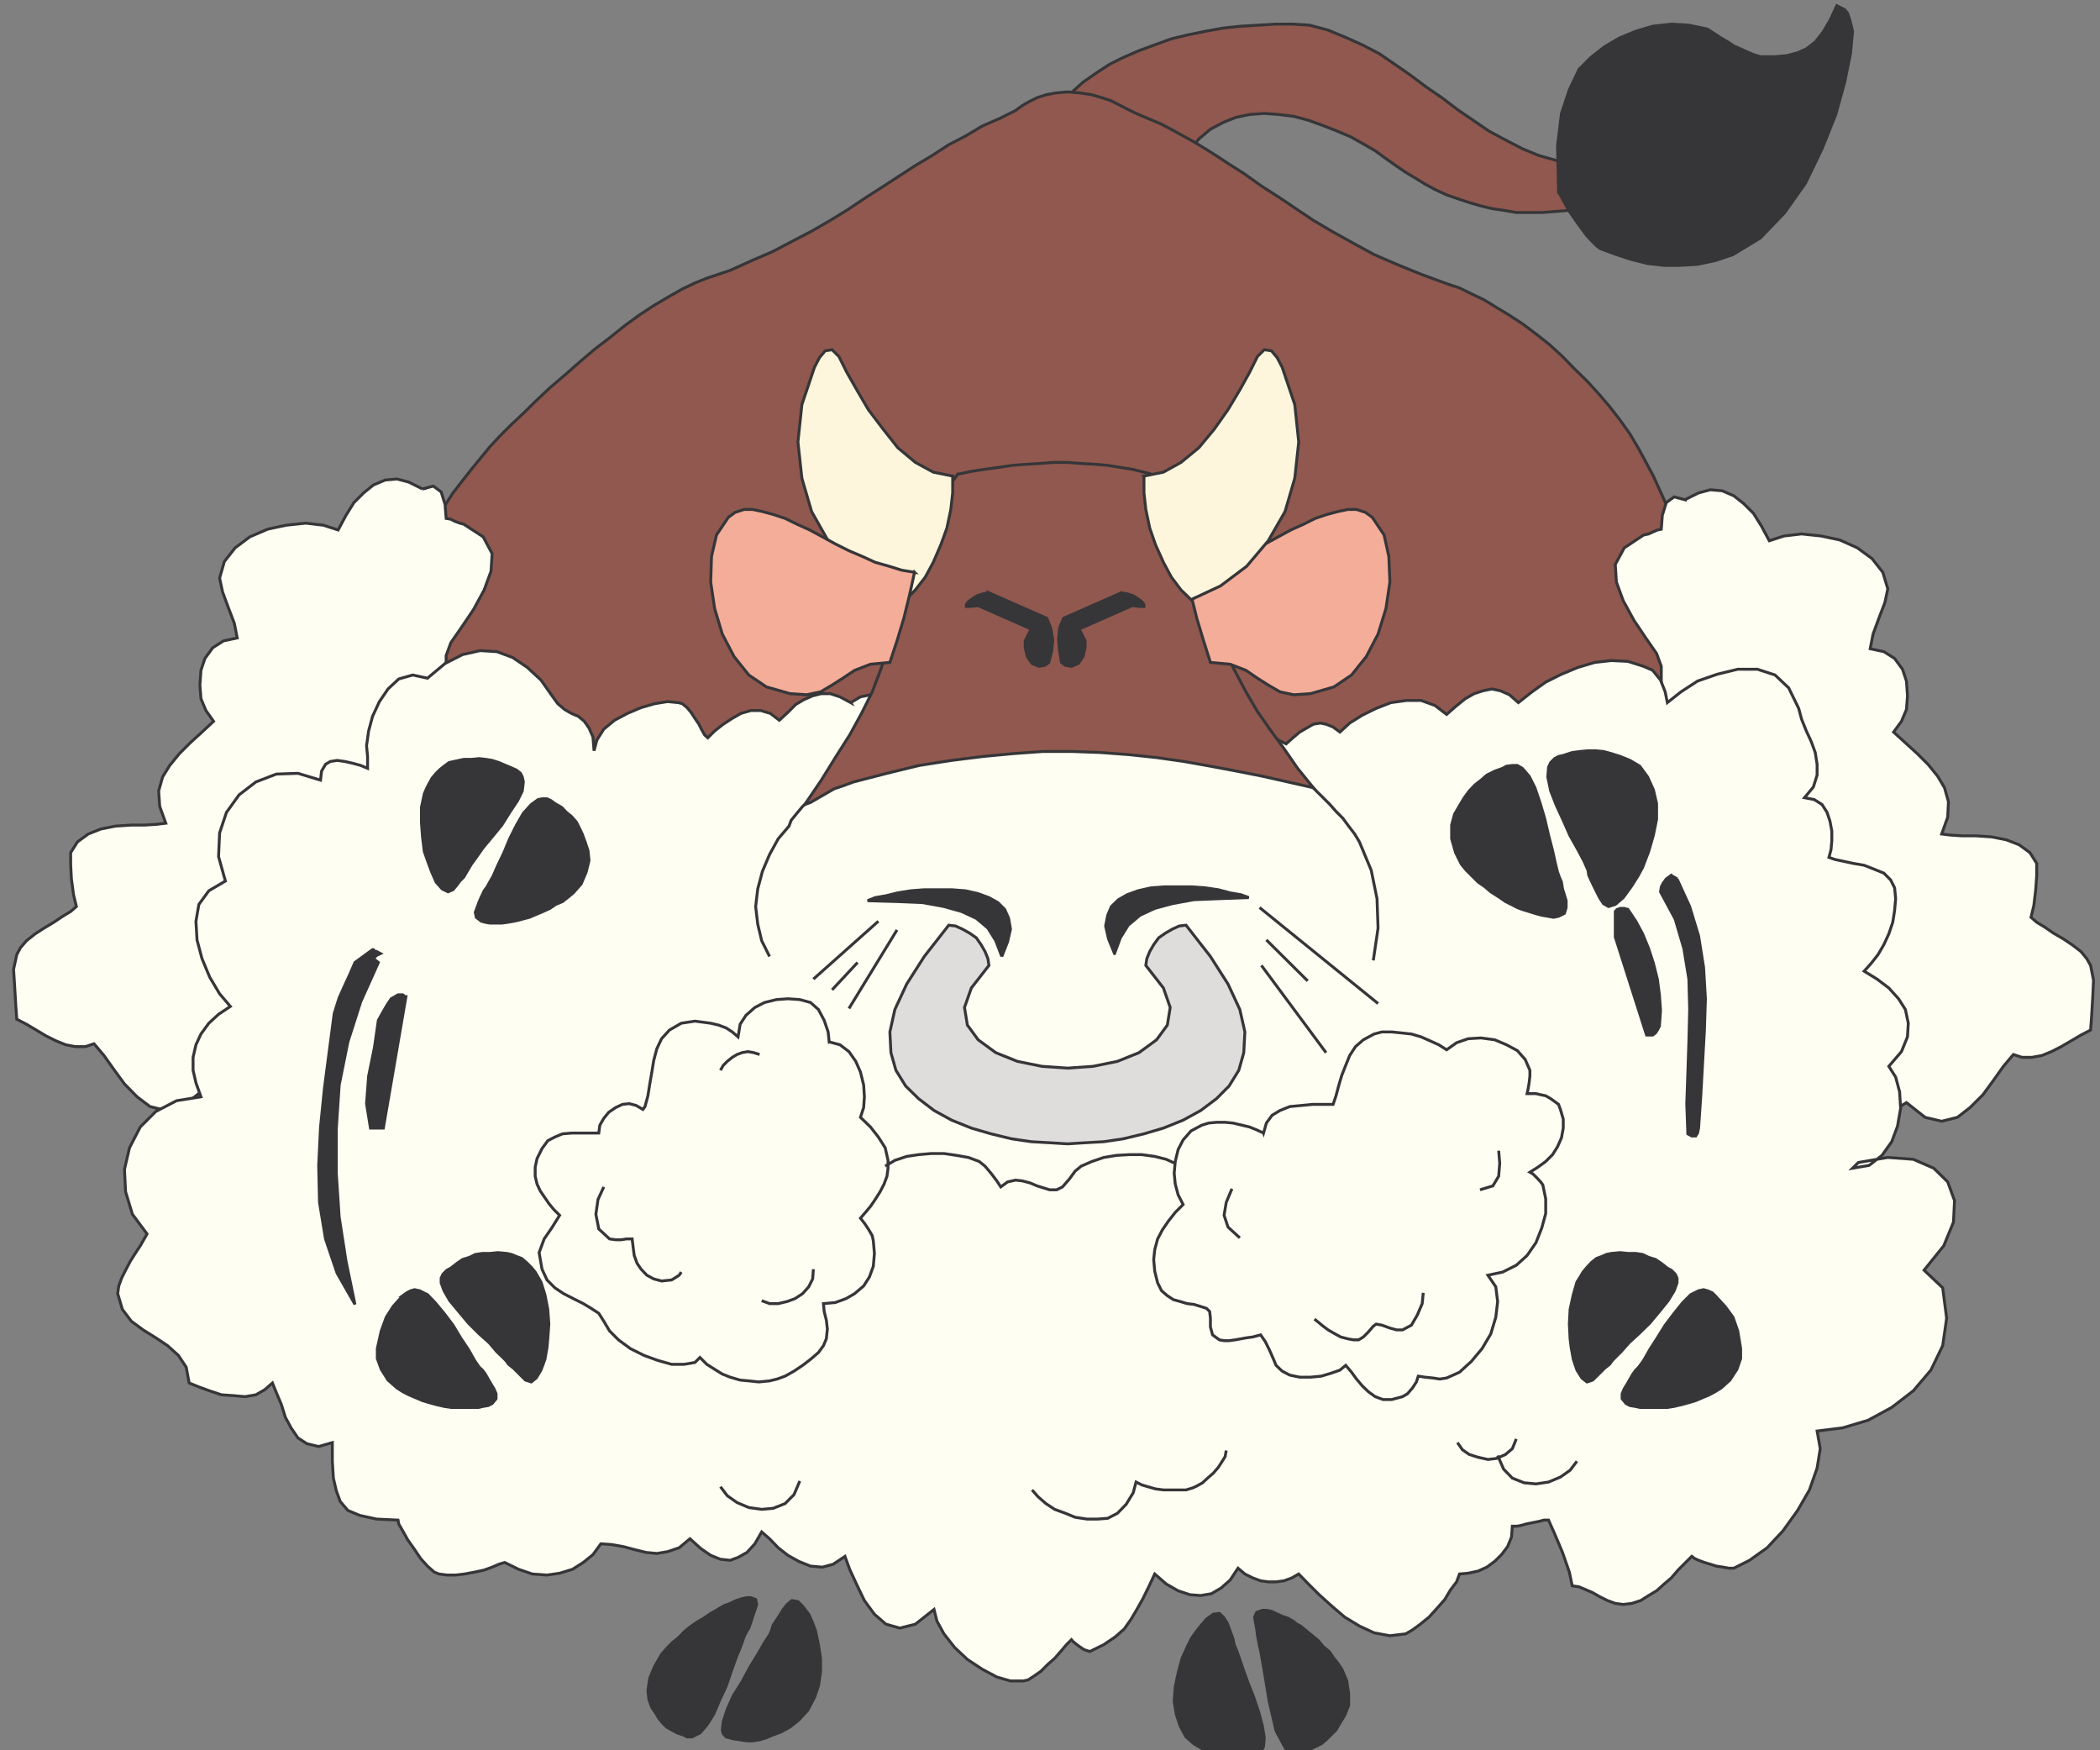 <?xml version="1.0" encoding="UTF-8" standalone="no"?>
<!-- Created with Inkscape (http://www.inkscape.org/) -->

<svg
   xmlns:dc="http://purl.org/dc/elements/1.1/"
   xmlns:cc="http://creativecommons.org/ns#"
   xmlns:rdf="http://www.w3.org/1999/02/22-rdf-syntax-ns#"
   xmlns:svg="http://www.w3.org/2000/svg"
   xmlns="http://www.w3.org/2000/svg"
   xmlns:sodipodi="http://sodipodi.sourceforge.net/DTD/sodipodi-0.dtd"
   xmlns:inkscape="http://www.inkscape.org/namespaces/inkscape"
   id="svg7349"
   version="1.1"
   inkscape:version="0.48.1 "
   width="135"
   height="112.5"
   xml:space="preserve"
   sodipodi:docname="Bull_02.pdf"><rect width="100%" height="100%" fill="#808080" stroke="none"/><defs
     id="defs7353" /><sodipodi:namedview
     pagecolor="#ffffff"
     bordercolor="#666666"
     borderopacity="1"
     objecttolerance="10"
     gridtolerance="10"
     guidetolerance="10"
     inkscape:pageopacity="0"
     inkscape:pageshadow="2"
     inkscape:window-width="640"
     inkscape:window-height="480"
     id="namedview7351"
     showgrid="false"
     inkscape:zoom="2.5866667"
     inkscape:cx="67.5"
     inkscape:cy="56.25"
     inkscape:window-x="361"
     inkscape:window-y="102"
     inkscape:window-maximized="0"
     inkscape:current-layer="g7357" /><g
     id="g7357"
     inkscape:groupmode="layer"
     inkscape:label="Bull_02"
     transform="matrix(1.25,0,0,-1.25,0,112.5)"><g
       id="g7359"
       transform="scale(0.24,0.24)"><path
         d="m 338.98,330.531 -2.914,-0.621 -2.769,-0.222 -2.918,-0.223 -5.461,0 -2.531,0.445 -2.707,0.399 -2.535,0.621 -2.309,0.672 -2.531,0.843 -2.309,0.793 -2.308,1.067 -2.309,1.242 -2.086,1.293 -2.086,1.238 -2.137,1.465 -2.082,1.465 -2.312,1.691 -2.531,1.461 -2.707,1.516 -2.93,1.242 -3.153,1.242 -2.976,1.067 -3.156,0.843 -3.153,0.399 -3.152,0.222 -3.152,-0.222 -2.93,-0.621 -2.695,-1.067 -2.766,-1.465 -2.473,-2.086 -2.148,-2.707 -27.074,10.477 2.086,2.309 2.308,2.074 2.758,1.926 2.93,1.91 2.929,1.465 3.375,1.464 3.379,1.243 3.551,1.289 3.535,0.843 3.836,0.786 3.774,0.679 3.773,0.399 3.762,0.222 3.551,0.223 3.836,0 3.539,-0.223 3.996,-1.066 3.55,-1.465 3.774,-1.687 3.601,-1.864 3.375,-2.308 3.329,-2.309 3.375,-2.531 3.375,-2.313 3.328,-2.531 3.379,-2.308 3.375,-2.309 3.55,-1.91 3.598,-1.863 3.551,-1.465 3.773,-1.067 3.762,-0.621 1.687,-9.461"
         style="fill:#90584e;fill-opacity:1;fill-rule:nonzero;stroke:none"
         id="path7361" /><path
         d="m 338.98,330.531 -2.914,-0.621 -2.769,-0.222 -2.918,-0.223 -5.461,0 -2.531,0.445 -2.707,0.399 -2.535,0.621 -2.309,0.672 -2.531,0.843 -2.309,0.793 -2.308,1.067 -2.309,1.242 -2.086,1.293 -2.086,1.238 -2.137,1.465 -2.082,1.465 -2.312,1.691 -2.531,1.461 -2.707,1.516 -2.93,1.242 -3.153,1.242 -2.976,1.067 -3.156,0.843 -3.153,0.399 -3.152,0.222 -3.152,-0.222 -2.93,-0.621 -2.695,-1.067 -2.766,-1.465 -2.473,-2.086 -2.148,-2.707 -27.074,10.477 2.086,2.309 2.308,2.074 2.758,1.926 2.93,1.91 2.929,1.465 3.375,1.464 3.379,1.243 3.551,1.289 3.535,0.843 3.836,0.786 3.774,0.679 3.773,0.399 3.762,0.222 3.551,0.223 3.836,0 3.539,-0.223 3.996,-1.066 3.55,-1.465 3.774,-1.687 3.601,-1.864 3.375,-2.308 3.329,-2.309 3.375,-2.531 3.375,-2.313 3.328,-2.531 3.379,-2.308 3.375,-2.309 3.55,-1.91 3.598,-1.863 3.551,-1.465 3.773,-1.067 3.762,-0.621 1.687,-9.461 z"
         style="fill:none;stroke:#363639;stroke-opacity:1;stroke-width:0.62;stroke-linecap:butt;stroke-linejoin:miter;stroke-miterlimit:4;stroke-dasharray:none"
         id="path7363" /><path
         d="m 317.594,209.152 3.328,0.161 3.152,0.222 2.918,0.621 2.988,0.684 2.93,0.781 2.695,1.067 2.532,1.082 2.769,1.23 2.469,1.301 2.535,1.465 2.531,1.464 2.543,1.231 2.536,1.465 2.308,1.465 2.469,1.527 2.531,1.227 0.848,7.324 0.394,7.152 -0.394,6.75 -1.071,6.703 -1.464,6.531 -2.086,6.309 -2.754,6.082 -3.153,5.859 -1.863,3.153 -2.074,2.918 -2.309,2.988 -2.308,2.695 -2.531,2.77 -2.77,2.691 -2.469,2.547 -2.758,2.531 -2.929,2.309 -2.754,2.074 -2.93,1.922 -2.707,1.629 -2.754,1.688 -2.707,1.289 -2.531,1.242 -2.535,0.844 -5.684,2.085 -5.238,2.137 -4.844,2.086 -4.617,2.531 -4.172,2.309 -4.219,2.484 -3.773,2.532 -3.762,2.531 -3.613,2.308 -3.539,2.536 -3.61,2.308 -3.539,2.309 -3.39,2.086 -3.762,2.086 -3.547,1.91 -4,1.687 -1.91,0.844 -1.687,0.844 -1.641,0.847 -1.688,0.844 -1.91,0.617 -2.086,0.622 -2.535,0.398 -2.703,0.223 -2.535,-0.223 -2.086,-0.398 -1.91,-0.622 -1.688,-0.843 -1.465,-0.844 -1.464,-1.066 -1.688,-0.844 -1.691,-0.844 -3.774,-1.641 -3.547,-2.132 -3.601,-1.864 -3.551,-2.308 -3.598,-2.137 -3.55,-2.309 -3.539,-2.308 -3.614,-2.309 -3.773,-2.531 -3.762,-2.309 -3.996,-2.308 -3.996,-2.086 -4.395,-2.309 -4.445,-1.914 -4.617,-2.086 -5.016,-1.687 -2.531,-1.016 -2.707,-1.293 -2.981,-1.687 -3.152,-1.864 -3.152,-2.074 -3.153,-2.308 -3.156,-2.532 -3.324,-2.543 -3.152,-2.695 -3.157,-2.77 -3.152,-2.691 -2.93,-2.758 -2.754,-2.703 -2.695,-2.535 -2.308,-2.309 -2.149,-2.308 -4.156,-5.063 -3.774,-4.843 -3.379,-5.239 -2.766,-5.238 -1.852,-5.688 -1.305,-5.859 -0.16,-6.527 0.621,-7.153 6.082,-5.859 5.449,-5.062 5.078,-3.997 4.383,-3.316 3.773,-2.769 3.613,-1.848 2.915,-1.527 2.535,-1.004 2.086,-0.621 1.859,-0.223 1.516,-0.238 1.019,0.238 0.844,0.223 0.617,0.394 0.227,0.227 0.222,0 187.149,0.843"
         style="fill:#90584e;fill-opacity:1;fill-rule:nonzero;stroke:none"
         id="path7365" /><path
         d="m 317.594,209.152 3.328,0.161 3.152,0.222 2.918,0.621 2.988,0.684 2.93,0.781 2.695,1.067 2.532,1.082 2.769,1.23 2.469,1.301 2.535,1.465 2.531,1.464 2.543,1.231 2.536,1.465 2.308,1.465 2.469,1.527 2.531,1.227 0.848,7.324 0.394,7.152 -0.394,6.75 -1.071,6.703 -1.464,6.531 -2.086,6.309 -2.754,6.082 -3.153,5.859 -1.863,3.153 -2.074,2.918 -2.309,2.988 -2.308,2.695 -2.531,2.77 -2.77,2.691 -2.469,2.547 -2.758,2.531 -2.929,2.309 -2.754,2.074 -2.93,1.922 -2.707,1.629 -2.754,1.688 -2.707,1.289 -2.531,1.242 -2.535,0.844 -5.684,2.085 -5.238,2.137 -4.844,2.086 -4.617,2.531 -4.172,2.309 -4.219,2.484 -3.773,2.532 -3.762,2.531 -3.613,2.308 -3.539,2.536 -3.61,2.308 -3.539,2.309 -3.39,2.086 -3.762,2.086 -3.547,1.91 -4,1.687 -1.91,0.844 -1.687,0.844 -1.641,0.847 -1.688,0.844 -1.91,0.617 -2.086,0.622 -2.535,0.398 -2.703,0.223 -2.535,-0.223 -2.086,-0.398 -1.91,-0.622 -1.688,-0.843 -1.465,-0.844 -1.464,-1.066 -1.688,-0.844 -1.691,-0.844 -3.774,-1.641 -3.547,-2.132 -3.601,-1.864 -3.551,-2.308 -3.598,-2.137 -3.55,-2.309 -3.539,-2.308 -3.614,-2.309 -3.773,-2.531 -3.762,-2.309 -3.996,-2.308 -3.996,-2.086 -4.395,-2.309 -4.445,-1.914 -4.617,-2.086 -5.016,-1.687 -2.531,-1.016 -2.707,-1.293 -2.981,-1.687 -3.152,-1.864 -3.152,-2.074 -3.153,-2.308 -3.156,-2.532 -3.324,-2.543 -3.152,-2.695 -3.157,-2.77 -3.152,-2.691 -2.93,-2.758 -2.754,-2.703 -2.695,-2.535 -2.308,-2.309 -2.149,-2.308 -4.156,-5.063 -3.774,-4.843 -3.379,-5.239 -2.766,-5.238 -1.852,-5.688 -1.305,-5.859 -0.16,-6.527 0.621,-7.153 6.082,-5.859 5.449,-5.062 5.078,-3.997 4.383,-3.316 3.773,-2.769 3.613,-1.848 2.915,-1.527 2.535,-1.004 2.086,-0.621 1.859,-0.223 1.516,-0.238 1.019,0.238 0.844,0.223 0.617,0.394 0.227,0.227 0.222,0 187.149,0.843 z"
         style="fill:none;stroke:#363639;stroke-opacity:1;stroke-width:0.62;stroke-linecap:butt;stroke-linejoin:miter;stroke-miterlimit:4;stroke-dasharray:none"
         id="path7367" /><path
         d="m 361.055,267.93 2.929,1.465 2.532,0.671 2.531,-0.222 2.484,-1.071 2.133,-1.687 2.086,-2.086 1.691,-2.707 1.688,-3.152 3.152,1.019 3.774,0.445 4.172,-0.445 3.996,-0.844 3.773,-1.691 3.152,-2.309 2.309,-2.929 1.07,-3.547 -0.621,-2.93 -1.293,-3.379 -1.242,-3.375 -0.617,-3.152 2.93,-0.621 2.308,-1.465 1.688,-2.309 0.843,-2.535 0.223,-3.152 -0.223,-2.93 -1.066,-2.531 -1.691,-2.309 2.535,-2.308 2.531,-2.309 2.309,-2.297 2.074,-2.547 1.465,-2.468 0.843,-2.993 -0.16,-3.316 -1.293,-3.598 1.914,-0.238 2.532,-0.16 2.929,0 3.313,-0.223 3.152,-0.621 2.758,-1.066 2.309,-1.688 1.464,-2.312 0,-2.531 -0.222,-3.102 -0.399,-3.379 -0.605,-2.531 1.226,-1.067 1.688,-1.019 1.863,-1.289 2.137,-1.242 1.859,-1.243 1.914,-1.464 1.239,-1.516 0.843,-1.465 0.621,-3.152 -0.171,-3.774 -0.223,-3.773 -0.227,-3.152 -2.082,-1.071 -2.086,-1.238 -2.136,-1.242 -2.086,-1.067 -2.071,-0.843 -2.148,-0.387 -2.086,0 -1.851,0.609 -2.145,-2.535 -2.074,-2.93 -2.309,-3.152 -2.769,-2.754 -2.692,-2.086 -3.379,-0.843 -3.55,0.843 -3.997,3.153 -5.066,-3.153 -5.238,-0.222 -5.016,1.91 -4.617,4.012 -4.219,4.839 -3.152,5.45 -1.692,5.461 -0.394,4.792 0.621,1.688 1.238,2.758 1.293,2.703 0.621,1.914 -3.996,2.309 -2.933,2.929 -2.309,3.551 -1.465,3.996 -0.668,3.996 0,4.446 0.844,4.171 1.465,3.997 -1.641,0.445 -2.355,0.398 -2.707,0.621 -2.696,0.844 -2.765,0.844 -2.309,1.23 -2.074,1.528 -1.305,1.625 -1.465,6.144 0.622,6.469 0.843,6.305 0,5.461 -1.004,2.757 -2.308,3.329 -2.535,3.773 -2.309,4.219 -1.465,3.996 -0.234,3.773 1.922,3.551 4.16,2.758 1.066,0.222 0.86,0.399 1.004,0.445 0.843,0.176 0.223,2.977 0.844,2.707 1.691,1.242 2.309,-0.621"
         style="fill:#fffef3;fill-opacity:1;fill-rule:nonzero;stroke:none"
         id="path7369" /><path
         d="m 361.055,267.93 2.929,1.465 2.532,0.671 2.531,-0.222 2.484,-1.071 2.133,-1.687 2.086,-2.086 1.691,-2.707 1.688,-3.152 3.152,1.019 3.774,0.445 4.172,-0.445 3.996,-0.844 3.773,-1.691 3.152,-2.309 2.309,-2.929 1.07,-3.547 -0.621,-2.93 -1.293,-3.379 -1.242,-3.375 -0.617,-3.152 2.93,-0.621 2.308,-1.465 1.688,-2.309 0.843,-2.535 0.223,-3.152 -0.223,-2.93 -1.066,-2.531 -1.691,-2.309 2.535,-2.308 2.531,-2.309 2.309,-2.297 2.074,-2.547 1.465,-2.468 0.843,-2.993 -0.16,-3.316 -1.293,-3.598 1.914,-0.238 2.532,-0.16 2.929,0 3.313,-0.223 3.152,-0.621 2.758,-1.066 2.309,-1.688 1.464,-2.312 0,-2.531 -0.222,-3.102 -0.399,-3.379 -0.605,-2.531 1.226,-1.067 1.688,-1.019 1.863,-1.289 2.137,-1.242 1.859,-1.243 1.914,-1.464 1.239,-1.516 0.843,-1.465 0.621,-3.152 -0.171,-3.774 -0.223,-3.773 -0.227,-3.152 -2.082,-1.071 -2.086,-1.238 -2.136,-1.242 -2.086,-1.067 -2.071,-0.843 -2.148,-0.387 -2.086,0 -1.851,0.609 -2.145,-2.535 -2.074,-2.93 -2.309,-3.152 -2.769,-2.754 -2.692,-2.086 -3.379,-0.843 -3.55,0.843 -3.997,3.153 -5.066,-3.153 -5.238,-0.222 -5.016,1.91 -4.617,4.012 -4.219,4.839 -3.152,5.45 -1.692,5.461 -0.394,4.792 0.621,1.688 1.238,2.758 1.293,2.703 0.621,1.914 -3.996,2.309 -2.933,2.929 -2.309,3.551 -1.465,3.996 -0.668,3.996 0,4.446 0.844,4.171 1.465,3.997 -1.641,0.445 -2.355,0.398 -2.707,0.621 -2.696,0.844 -2.765,0.844 -2.309,1.23 -2.074,1.528 -1.305,1.625 -1.465,6.144 0.622,6.469 0.843,6.305 0,5.461 -1.004,2.757 -2.308,3.329 -2.535,3.773 -2.309,4.219 -1.465,3.996 -0.234,3.773 1.922,3.551 4.16,2.758 1.066,0.222 0.86,0.399 1.004,0.445 0.843,0.176 0.223,2.977 0.844,2.707 1.691,1.242 2.309,-0.621 z"
         style="fill:none;stroke:#363639;stroke-opacity:1;stroke-width:0.62;stroke-linecap:butt;stroke-linejoin:miter;stroke-miterlimit:4;stroke-dasharray:none"
         id="path7371" /><path
         d="m 90.535,270.238 -2.93,1.465 -2.531,0.672 -2.535,-0.223 -2.531,-1.07 -2.086,-1.687 -2.086,-2.086 -1.688,-2.707 -1.688,-3.153 -3.152,1.02 -3.773,0.445 -4.223,-0.445 -3.945,-0.844 -3.824,-1.641 -3.152,-2.359 -2.309,-2.93 -1.02,-3.547 0.621,-2.929 1.242,-3.379 1.289,-3.375 0.621,-3.152 -2.93,-0.622 -2.309,-1.464 -1.688,-2.309 -0.844,-2.535 -0.227,-3.153 0.227,-2.929 1.066,-2.531 1.637,-2.309 -2.48,-2.309 -2.531,-2.308 -2.309,-2.309 -2.074,-2.535 -1.527,-2.469 -0.844,-2.992 0.223,-3.312 1.305,-3.602 -1.926,-0.234 -2.531,-0.164 -2.93,0 -3.379,-0.223 -3.152,-0.621 -2.691,-1.067 -2.309,-1.687 -1.465,-2.309 0,-2.484 0.16,-3.152 0.457,-3.379 0.609,-2.532 -1.227,-1.066 -1.691,-1.019 -1.922,-1.29 -2.074,-1.242 -1.922,-1.242 -1.852,-1.465 -1.305,-1.515 -0.781,-1.465 -0.684,-3.153 0.238,-3.773 0.223,-3.773 0.223,-3.153 2.086,-1.066 2.086,-1.242 2.074,-1.243 2.145,-1.066 2.086,-0.844 2.074,-0.398 2.148,0 1.848,0.621 2.148,-2.531 2.074,-2.93 2.309,-3.156 2.707,-2.754 2.754,-2.086 3.391,-0.844 3.535,0.844 4,3.152 5.016,-3.152 5.285,-0.223 5.016,1.91 4.844,3.996 3.996,4.856 3.152,5.449 1.688,5.461 0.398,4.793 -0.621,1.688 -1.242,2.757 -1.289,2.707 -0.621,1.911 3.996,2.308 2.93,2.93 2.309,3.551 1.465,3.996 0.621,3.996 0,4.445 -0.793,4.172 -1.516,3.996 1.688,0.449 2.309,0.395 2.758,0.621 2.707,0.844 2.754,0.843 2.309,1.231 2.086,1.527 1.293,1.625 1.465,6.145 -0.461,6.469 -1.004,6.304 0,5.461 1.004,2.758 2.309,3.328 2.547,3.774 2.293,4.218 1.465,4 0.238,3.774 -1.926,3.597 -4.156,2.707 -0.844,0.223 -1.082,0.399 -0.844,0.445 -1.004,0.176 -0.227,2.98 -0.844,2.703 -1.688,1.242 -2.309,-0.621"
         style="fill:#fffef3;fill-opacity:1;fill-rule:nonzero;stroke:none"
         id="path7373" /><path
         d="m 90.535,270.238 -2.93,1.465 -2.531,0.672 -2.535,-0.223 -2.531,-1.07 -2.086,-1.687 -2.086,-2.086 -1.688,-2.707 -1.688,-3.153 -3.152,1.02 -3.773,0.445 -4.223,-0.445 -3.945,-0.844 -3.824,-1.641 -3.152,-2.359 -2.309,-2.93 -1.02,-3.547 0.621,-2.929 1.242,-3.379 1.289,-3.375 0.621,-3.152 -2.93,-0.622 -2.309,-1.464 -1.688,-2.309 -0.844,-2.535 -0.227,-3.153 0.227,-2.929 1.066,-2.531 1.637,-2.309 -2.48,-2.309 -2.531,-2.308 -2.309,-2.309 -2.074,-2.535 -1.527,-2.469 -0.844,-2.992 0.223,-3.312 1.305,-3.602 -1.926,-0.234 -2.531,-0.164 -2.93,0 -3.379,-0.223 -3.152,-0.621 -2.691,-1.067 -2.309,-1.687 -1.465,-2.309 0,-2.484 0.16,-3.152 0.457,-3.379 0.609,-2.532 -1.227,-1.066 -1.691,-1.019 -1.922,-1.29 -2.074,-1.242 -1.922,-1.242 -1.852,-1.465 -1.305,-1.515 -0.781,-1.465 -0.684,-3.153 0.238,-3.773 0.223,-3.773 0.223,-3.153 2.086,-1.066 2.086,-1.242 2.074,-1.243 2.145,-1.066 2.086,-0.844 2.074,-0.398 2.148,0 1.848,0.621 2.148,-2.531 2.074,-2.93 2.309,-3.156 2.707,-2.754 2.754,-2.086 3.391,-0.844 3.535,0.844 4,3.152 5.016,-3.152 5.285,-0.223 5.016,1.91 4.844,3.996 3.996,4.856 3.152,5.449 1.688,5.461 0.398,4.793 -0.621,1.688 -1.242,2.757 -1.289,2.707 -0.621,1.911 3.996,2.308 2.93,2.93 2.309,3.551 1.465,3.996 0.621,3.996 0,4.445 -0.793,4.172 -1.516,3.996 1.688,0.449 2.309,0.395 2.758,0.621 2.707,0.844 2.754,0.843 2.309,1.231 2.086,1.527 1.293,1.625 1.465,6.145 -0.461,6.469 -1.004,6.304 0,5.461 1.004,2.758 2.309,3.328 2.547,3.774 2.293,4.218 1.465,4 0.238,3.774 -1.926,3.597 -4.156,2.707 -0.844,0.223 -1.082,0.399 -0.844,0.445 -1.004,0.176 -0.227,2.98 -0.844,2.703 -1.688,1.242 -2.309,-0.621 z"
         style="fill:none;stroke:#363639;stroke-opacity:1;stroke-width:0.62;stroke-linecap:butt;stroke-linejoin:miter;stroke-miterlimit:4;stroke-dasharray:none"
         id="path7375" /><path
         d="m 182.297,224.457 -2.309,1.242 -2.074,0.684 -1.922,0 -1.851,-0.461 -1.911,-0.844 -1.703,-1.004 -1.687,-1.691 -1.848,-1.699 -1.914,1.464 -2.086,0.622 -2.086,0 -2.133,-0.622 -1.863,-1.066 -1.91,-1.242 -1.863,-1.453 -1.465,-1.465 -0.668,0.609 -0.621,1.078 -0.621,1.231 -0.844,1.242 -0.844,1.301 -0.847,1.008 -1.016,0.843 -0.844,0.223 -2.308,0.223 -2.758,-0.446 -2.93,-0.843 -2.93,-1.243 -2.753,-1.464 -2.309,-1.911 -1.465,-2.308 -0.621,-2.313 -0.227,2.93 -0.843,1.914 -1.016,1.465 -1.293,1.066 -1.465,0.621 -1.465,0.844 -1.464,1.242 -1.067,1.465 -2.531,3.598 -2.93,2.707 -3.152,2.137 -3.379,1.242 -3.551,0.222 -3.762,-0.843 -3.773,-1.914 -3.773,-3.153 -3.152,0.684 -2.992,-0.844 -2.309,-2.148 -1.848,-2.707 -1.465,-3.153 -0.844,-3.14 -0.449,-3.153 0.223,-2.308 0,-2.547 -1.465,0.621 -1.688,0.461 -1.688,0.383 -1.688,0.238 -1.465,-0.238 -1.02,-0.606 -0.844,-1.465 -0.223,-1.925 -4.84,1.465 -4.621,-0.161 -4.395,-1.687 -3.598,-2.77 -2.707,-3.761 -1.465,-4.395 -0.223,-5.066 1.465,-5.239 -3.551,-2.086 -2.137,-2.929 -0.621,-3.598 0.227,-3.996 1.066,-4 1.637,-3.945 2.137,-3.602 2.309,-2.707 -2.531,-1.687 -2.086,-1.911 -1.688,-2.308 -1.07,-2.309 -0.617,-2.695 0,-2.77 0.617,-2.691 1.07,-2.992 -5.238,-0.844 -4.445,-2.309 -3.316,-3.316 -2.309,-4.457 -1.078,-4.617 0.234,-4.777 1.465,-4.844 3.141,-4.219 -0.609,-1.066 -0.844,-1.469 -1.078,-1.637 -1.066,-1.687 -1.008,-1.914 -0.844,-1.688 -0.621,-1.687 -0.223,-1.637 1.004,-3.379 1.914,-2.531 2.531,-1.863 2.707,-1.688 2.531,-1.688 2.309,-2.086 1.688,-2.531 0.621,-3.379 2.086,-0.844 2.309,-0.844 2.535,-0.844 2.531,-0.176 2.531,-0.223 2.309,0.399 1.863,1.066 1.688,1.465 0.844,-2.086 1.07,-2.531 0.844,-2.707 1.238,-2.297 1.469,-2.144 1.91,-1.242 2.531,-0.609 2.93,0.844 0,-3.996 0.223,-3.613 0.621,-2.691 0.844,-2.312 1.641,-1.922 2.531,-1.066 3.602,-0.785 4.617,-0.223 0.16,-0.844 0.844,-1.465 1.082,-1.922 1.465,-2.074 1.289,-1.926 1.465,-1.625 1.465,-1.293 1.008,-0.395 1.688,-0.223 1.922,0 1.852,0.223 2.149,0.395 2.07,0.449 1.703,0.621 1.453,0.621 1.238,0.383 2.993,-1.465 2.918,-1.004 3.152,-0.223 2.707,0.383 2.758,0.844 2.308,1.465 2.082,1.688 1.692,2.309 2.308,-0.16 2.532,-0.445 2.308,-0.621 2.532,-0.621 2.312,-0.223 2.309,0.383 2.48,0.844 2.309,1.926 2.308,-2.086 2.137,-1.465 2.086,-0.844 2.086,-0.223 1.687,0.621 1.911,1.066 1.691,1.848 1.465,2.547 1.687,-1.465 1.86,-1.926 2.074,-1.625 2.308,-1.289 2.536,-1.02 2.543,-0.223 2.308,0.621 2.531,1.688 1.008,-2.77 1.528,-3.312 1.625,-3.379 2.148,-2.93 2.469,-2.133 2.992,-0.844 3.316,0.844 3.996,3.152 0.622,-2.484 1.511,-2.754 2.309,-2.93 2.707,-2.535 3.152,-2.082 3.156,-1.691 2.93,-0.844 2.754,0 1.02,0.227 1.289,0.844 1.465,1.016 1.464,1.465 1.465,1.293 1.293,1.465 1.242,1.465 1.067,1.066 0.394,-0.445 1.071,-0.848 1.242,-0.844 1.238,-0.395 2.981,1.465 2.484,1.688 1.91,1.688 1.465,2.086 1.23,2.086 1.301,2.309 1.242,2.531 1.293,2.758 2.469,-2.148 2.543,-1.453 2.535,-0.844 2.309,-0.172 2.308,0.395 2.075,1.23 1.921,1.699 1.688,2.531 1.465,-1.238 1.691,-0.844 1.688,-0.621 1.625,-0.223 1.687,0 1.692,0.223 1.687,0.621 1.465,0.844 2.086,-2.148 2.309,-2.297 2.753,-2.48 2.707,-2.312 3.153,-1.91 3.152,-1.465 3.379,-0.621 3.375,0.398 1.465,0.844 1.687,1.242 1.864,1.512 1.687,1.863 1.688,1.91 1.242,2.086 1.293,1.691 0.621,1.688 1.859,0.16 2.137,0.461 1.859,0.844 1.692,1.242 1.465,1.449 1.289,1.703 0.843,2.07 0.176,2.309 1.067,0 1.066,0.227 0.785,0.234 1.078,0.223 0.844,0.164 1.066,0.223 0.848,0.234 1.004,0 1.305,-2.93 1.687,-3.996 1.465,-4.223 0.621,-2.93 1.465,-0.223 1.465,-0.621 1.449,-0.621 1.465,-0.844 1.691,-0.844 1.688,-0.621 1.699,-0.223 1.852,0.223 1.91,0.621 1.687,1.07 1.703,1.016 1.625,1.453 1.528,1.305 1.453,1.688 1.465,1.465 1.465,1.465 0.621,-0.461 0.843,-0.383 1.239,-0.461 1.293,-0.383 1.242,-0.399 1.465,-0.223 1.289,-0.227 1.019,0 3.375,1.691 3.774,2.691 3.379,3.613 3.152,4.383 2.531,4.395 1.641,4.68 0.668,4.16 -0.668,3.773 5.461,0.68 5.461,1.629 5.066,2.754 4.617,3.551 3.774,4.445 2.531,5.238 0.844,5.859 -0.844,6.527 -3.996,3.774 4.223,5.238 2.082,5.066 0.226,4.617 -1.465,4 -2.992,2.93 -4.383,1.91 -5.461,0.399 -6.308,-1.082 -1.239,-1.227 3.547,0.606 2.758,2.148 2.086,2.93 1.242,3.316 0.668,3.836 -0.222,3.535 -0.844,3.153 -1.465,2.308 2.707,3.156 1.289,3.153 0.176,2.929 -0.621,2.93 -1.465,2.309 -2.086,2.308 -2.531,1.91 -2.758,1.692 1.516,1.687 1.464,1.86 1.243,2.136 1.066,2.309 0.844,2.484 0.398,2.532 0.223,2.531 -0.223,2.309 -0.844,1.691 -1.464,1.465 -2.086,0.844 -2.137,0.843 -2.309,0.395 -2.086,0.449 -1.863,0.398 -1.289,0.446 0.445,1.625 0.176,1.926 0,2.086 -0.398,2.132 -0.621,1.864 -1.067,1.687 -1.687,1.067 -2.086,0.398 1.91,2.297 0.797,2.547 0,2.308 -0.399,2.532 -0.843,2.308 -1.067,2.309 -1.019,2.531 -0.621,2.309 -2.137,4.382 -2.926,2.77 -3.777,1.23 -4.219,0 -4.395,-1.07 -4.222,-1.465 -3.547,-2.308 -2.918,-2.309 -0.461,2.309 -1.004,2.531 -1.687,2.086 -1.926,0.844 -3.375,1.07 -3.551,0.172 -3.539,-0.395 -3.613,-1.07 -3.535,-1.465 -3.379,-1.687 -2.93,-2.086 -2.93,-2.309 -1.91,1.688 -1.914,0.843 -1.859,0.399 -1.914,-0.399 -1.86,-0.605 -1.914,-1.082 -2.086,-1.688 -1.91,-1.687 -2.484,1.91 -2.977,1.082 -3.152,0 -3.328,-0.461 -3.153,-1.23 -2.98,-1.461 -2.707,-1.692 -2.086,-1.922 -1.465,1.078 -1.512,0.61 -1.242,0.234 -1.465,-0.234 -1.465,-0.844 -1.464,-0.844 -1.453,-1.23 -1.465,-1.305 -2.149,1.071 -2.691,1.242 -2.992,1.3 -3.094,1.231 -3.375,1.066 -3.152,0.856 -2.93,0.609 -2.758,0.235 -1.016,-0.235 -1.066,-0.609 -1.465,-0.856 -1.465,-0.843 -1.293,-0.844 -1.464,-0.844 -1.243,-0.609 -1.066,-0.235 -1.863,0.621 -1.911,0.68 -1.914,0.621 -1.859,0.387 -2.086,0.223 -1.91,-0.223 -1.914,-0.844 -1.863,-1.465 -1.688,1.922 -2.308,1.231 -2.754,0.621 -2.93,0 -3.156,-0.399 -2.703,-0.843 -2.758,-1.231 -2.086,-1.301 -0.844,2.93 -2.309,2.309 -3.539,1.687 -4.007,1.067 -4.223,0.398 -3.996,-0.16 -3.375,-0.684 -2.086,-1.242"
         style="fill:#fffef3;fill-opacity:1;fill-rule:nonzero;stroke:none"
         id="path7377" /><path
         d="m 182.297,224.457 -2.309,1.242 -2.074,0.684 -1.922,0 -1.851,-0.461 -1.911,-0.844 -1.703,-1.004 -1.687,-1.691 -1.848,-1.699 -1.914,1.464 -2.086,0.622 -2.086,0 -2.133,-0.622 -1.863,-1.066 -1.91,-1.242 -1.863,-1.453 -1.465,-1.465 -0.668,0.609 -0.621,1.078 -0.621,1.231 -0.844,1.242 -0.844,1.301 -0.847,1.008 -1.016,0.843 -0.844,0.223 -2.308,0.223 -2.758,-0.446 -2.93,-0.843 -2.93,-1.243 -2.753,-1.464 -2.309,-1.911 -1.465,-2.308 -0.621,-2.313 -0.227,2.93 -0.843,1.914 -1.016,1.465 -1.293,1.066 -1.465,0.621 -1.465,0.844 -1.464,1.242 -1.067,1.465 -2.531,3.598 -2.93,2.707 -3.152,2.137 -3.379,1.242 -3.551,0.222 -3.762,-0.843 -3.773,-1.914 -3.773,-3.153 -3.152,0.684 -2.992,-0.844 -2.309,-2.148 -1.848,-2.707 -1.465,-3.153 -0.844,-3.14 -0.449,-3.153 0.223,-2.308 0,-2.547 -1.465,0.621 -1.688,0.461 -1.688,0.383 -1.688,0.238 -1.465,-0.238 -1.02,-0.606 -0.844,-1.465 -0.223,-1.925 -4.84,1.465 -4.621,-0.161 -4.395,-1.687 -3.598,-2.77 -2.707,-3.761 -1.465,-4.395 -0.223,-5.066 1.465,-5.239 -3.551,-2.086 -2.137,-2.929 -0.621,-3.598 0.227,-3.996 1.066,-4 1.637,-3.945 2.137,-3.602 2.309,-2.707 -2.531,-1.687 -2.086,-1.911 -1.688,-2.308 -1.07,-2.309 -0.617,-2.695 0,-2.77 0.617,-2.691 1.07,-2.992 -5.238,-0.844 -4.445,-2.309 -3.316,-3.316 -2.309,-4.457 -1.078,-4.617 0.234,-4.777 1.465,-4.844 3.141,-4.219 -0.609,-1.066 -0.844,-1.469 -1.078,-1.637 -1.066,-1.687 -1.008,-1.914 -0.844,-1.688 -0.621,-1.687 -0.223,-1.637 1.004,-3.379 1.914,-2.531 2.531,-1.863 2.707,-1.688 2.531,-1.688 2.309,-2.086 1.688,-2.531 0.621,-3.379 2.086,-0.844 2.309,-0.844 2.535,-0.844 2.531,-0.176 2.531,-0.223 2.309,0.399 1.863,1.066 1.688,1.465 0.844,-2.086 1.07,-2.531 0.844,-2.707 1.238,-2.297 1.469,-2.144 1.91,-1.242 2.531,-0.609 2.93,0.844 0,-3.996 0.223,-3.613 0.621,-2.691 0.844,-2.312 1.641,-1.922 2.531,-1.066 3.602,-0.785 4.617,-0.223 0.16,-0.844 0.844,-1.465 1.082,-1.922 1.465,-2.074 1.289,-1.926 1.465,-1.625 1.465,-1.293 1.008,-0.395 1.688,-0.223 1.922,0 1.852,0.223 2.149,0.395 2.07,0.449 1.703,0.621 1.453,0.621 1.238,0.383 2.993,-1.465 2.918,-1.004 3.152,-0.223 2.707,0.383 2.758,0.844 2.308,1.465 2.082,1.688 1.692,2.309 2.308,-0.16 2.532,-0.445 2.308,-0.621 2.532,-0.621 2.312,-0.223 2.309,0.383 2.48,0.844 2.309,1.926 2.308,-2.086 2.137,-1.465 2.086,-0.844 2.086,-0.223 1.687,0.621 1.911,1.066 1.691,1.848 1.465,2.547 1.687,-1.465 1.86,-1.926 2.074,-1.625 2.308,-1.289 2.536,-1.02 2.543,-0.223 2.308,0.621 2.531,1.688 1.008,-2.77 1.528,-3.312 1.625,-3.379 2.148,-2.93 2.469,-2.133 2.992,-0.844 3.316,0.844 3.996,3.152 0.622,-2.484 1.511,-2.754 2.309,-2.93 2.707,-2.535 3.152,-2.082 3.156,-1.691 2.93,-0.844 2.754,0 1.02,0.227 1.289,0.844 1.465,1.016 1.464,1.465 1.465,1.293 1.293,1.465 1.242,1.465 1.067,1.066 0.394,-0.445 1.071,-0.848 1.242,-0.844 1.238,-0.395 2.981,1.465 2.484,1.688 1.91,1.688 1.465,2.086 1.23,2.086 1.301,2.309 1.242,2.531 1.293,2.758 2.469,-2.148 2.543,-1.453 2.535,-0.844 2.309,-0.172 2.308,0.395 2.075,1.23 1.921,1.699 1.688,2.531 1.465,-1.238 1.691,-0.844 1.688,-0.621 1.625,-0.223 1.687,0 1.692,0.223 1.687,0.621 1.465,0.844 2.086,-2.148 2.309,-2.297 2.753,-2.48 2.707,-2.312 3.153,-1.91 3.152,-1.465 3.379,-0.621 3.375,0.398 1.465,0.844 1.687,1.242 1.864,1.512 1.687,1.863 1.688,1.91 1.242,2.086 1.293,1.691 0.621,1.688 1.859,0.16 2.137,0.461 1.859,0.844 1.692,1.242 1.465,1.449 1.289,1.703 0.843,2.07 0.176,2.309 1.067,0 1.066,0.227 0.785,0.234 1.078,0.223 0.844,0.164 1.066,0.223 0.848,0.234 1.004,0 1.305,-2.93 1.687,-3.996 1.465,-4.223 0.621,-2.93 1.465,-0.223 1.465,-0.621 1.449,-0.621 1.465,-0.844 1.691,-0.844 1.688,-0.621 1.699,-0.223 1.852,0.223 1.91,0.621 1.687,1.07 1.703,1.016 1.625,1.453 1.528,1.305 1.453,1.688 1.465,1.465 1.465,1.465 0.621,-0.461 0.843,-0.383 1.239,-0.461 1.293,-0.383 1.242,-0.399 1.465,-0.223 1.289,-0.227 1.019,0 3.375,1.691 3.774,2.691 3.379,3.613 3.152,4.383 2.531,4.395 1.641,4.68 0.668,4.16 -0.668,3.773 5.461,0.68 5.461,1.629 5.066,2.754 4.617,3.551 3.774,4.445 2.531,5.238 0.844,5.859 -0.844,6.527 -3.996,3.774 4.223,5.238 2.082,5.066 0.226,4.617 -1.465,4 -2.992,2.93 -4.383,1.91 -5.461,0.399 -6.308,-1.082 -1.239,-1.227 3.547,0.606 2.758,2.148 2.086,2.93 1.242,3.316 0.668,3.836 -0.222,3.535 -0.844,3.153 -1.465,2.308 2.707,3.156 1.289,3.153 0.176,2.929 -0.621,2.93 -1.465,2.309 -2.086,2.308 -2.531,1.91 -2.758,1.692 1.516,1.687 1.464,1.86 1.243,2.136 1.066,2.309 0.844,2.484 0.398,2.532 0.223,2.531 -0.223,2.309 -0.844,1.691 -1.464,1.465 -2.086,0.844 -2.137,0.843 -2.309,0.395 -2.086,0.449 -1.863,0.398 -1.289,0.446 0.445,1.625 0.176,1.926 0,2.086 -0.398,2.132 -0.621,1.864 -1.067,1.687 -1.687,1.067 -2.086,0.398 1.91,2.297 0.797,2.547 0,2.308 -0.399,2.532 -0.843,2.308 -1.067,2.309 -1.019,2.531 -0.621,2.309 -2.137,4.382 -2.926,2.77 -3.777,1.23 -4.219,0 -4.395,-1.07 -4.222,-1.465 -3.547,-2.308 -2.918,-2.309 -0.461,2.309 -1.004,2.531 -1.687,2.086 -1.926,0.844 -3.375,1.07 -3.551,0.172 -3.539,-0.395 -3.613,-1.07 -3.535,-1.465 -3.379,-1.687 -2.93,-2.086 -2.93,-2.309 -1.91,1.688 -1.914,0.843 -1.859,0.399 -1.914,-0.399 -1.86,-0.605 -1.914,-1.082 -2.086,-1.688 -1.91,-1.687 -2.484,1.91 -2.977,1.082 -3.152,0 -3.328,-0.461 -3.153,-1.23 -2.98,-1.461 -2.707,-1.692 -2.086,-1.922 -1.465,1.078 -1.512,0.61 -1.242,0.234 -1.465,-0.234 -1.465,-0.844 -1.464,-0.844 -1.453,-1.23 -1.465,-1.305 -2.149,1.071 -2.691,1.242 -2.992,1.3 -3.094,1.231 -3.375,1.066 -3.152,0.856 -2.93,0.609 -2.758,0.235 -1.016,-0.235 -1.066,-0.609 -1.465,-0.856 -1.465,-0.843 -1.293,-0.844 -1.464,-0.844 -1.243,-0.609 -1.066,-0.235 -1.863,0.621 -1.911,0.68 -1.914,0.621 -1.859,0.387 -2.086,0.223 -1.91,-0.223 -1.914,-0.844 -1.863,-1.465 -1.688,1.922 -2.308,1.231 -2.754,0.621 -2.93,0 -3.156,-0.399 -2.703,-0.843 -2.758,-1.231 -2.086,-1.301 -0.844,2.93 -2.309,2.309 -3.539,1.687 -4.007,1.067 -4.223,0.398 -3.996,-0.16 -3.375,-0.684 -2.086,-1.242 z"
         style="fill:none;stroke:#363639;stroke-opacity:1;stroke-width:0.62;stroke-linecap:butt;stroke-linejoin:miter;stroke-miterlimit:4;stroke-dasharray:none"
         id="path7379" /><path
         d="m 333.98,333.91 -0.226,9.856 0.848,6.925 1.687,5.067 2.086,4.394 2.531,2.532 2.93,2.308 3.152,1.852 3.539,1.465 3.614,1.078 3.996,0.445 3.761,-0.223 3.997,-0.843 1.64,-1.078 1.289,-0.844 1.465,-0.848 1.242,-0.844 1.465,-0.621 1.289,-0.605 1.465,-0.621 1.465,-0.461 2.93,0 2.757,0.238 2.309,0.606 1.863,0.843 1.91,1.465 1.688,2.149 1.465,2.472 1.465,3.153 1.687,-0.844 0.621,-0.785 0.449,-1.301 0.621,-2.531 -0.449,-4.782 -1.242,-6.144 -1.91,-6.914 -2.93,-7.324 -3.551,-7.375 -4.445,-6.305 -5.238,-5.461 -5.86,-3.551 -3.82,-1.293 -3.777,-0.793 -3.774,-0.222 -3.375,0 -3.55,0.394 -3.375,0.844 -3.317,1.07 -3.375,1.242 -0.855,0.618 -1.071,1.07 -1.003,1.066 -1.083,1.465 -1.226,1.688 -1.305,1.863 -1.226,2.137 -1.243,2.308"
         style="fill:#363639;fill-opacity:1;fill-rule:nonzero;stroke:none"
         id="path7381" /><path
         d="m 333.98,333.91 -0.226,9.856 0.848,6.925 1.687,5.067 2.086,4.394 2.531,2.532 2.93,2.308 3.152,1.852 3.539,1.465 3.614,1.078 3.996,0.445 3.761,-0.223 3.997,-0.843 1.64,-1.078 1.289,-0.844 1.465,-0.848 1.242,-0.844 1.465,-0.621 1.289,-0.605 1.465,-0.621 1.465,-0.461 2.93,0 2.757,0.238 2.309,0.606 1.863,0.843 1.91,1.465 1.688,2.149 1.465,2.472 1.465,3.153 1.687,-0.844 0.621,-0.785 0.449,-1.301 0.621,-2.531 -0.449,-4.782 -1.242,-6.144 -1.91,-6.914 -2.93,-7.324 -3.551,-7.375 -4.445,-6.305 -5.238,-5.461 -5.86,-3.551 -3.82,-1.293 -3.777,-0.793 -3.774,-0.222 -3.375,0 -3.55,0.394 -3.375,0.844 -3.317,1.07 -3.375,1.242 -0.855,0.618 -1.071,1.07 -1.003,1.066 -1.083,1.465 -1.226,1.688 -1.305,1.863 -1.226,2.137 -1.243,2.308 z"
         style="fill:none;stroke:#363639;stroke-opacity:1;stroke-width:0.62;stroke-linecap:butt;stroke-linejoin:miter;stroke-miterlimit:4;stroke-dasharray:none"
         id="path7383" /><path
         d="m 359.367,186.684 2.703,-5.911 1.914,-6.304 1.067,-6.703 0.398,-6.754 -0.226,-6.926 -0.395,-7.09 -0.387,-6.988 -0.457,-6.703 -0.226,-1.067 -0.395,-0.621 -0.843,0 -0.844,0.457 -0.227,6.469 0.227,6.527 0.222,6.707 0.172,6.926 -0.172,6.527 -1.07,6.532 -1.848,6.304 -3.152,5.86 0.16,1.07 0.45,0.844 0.617,0.844 1.082,0.793 0.16,-0.172 0.449,-0.227 0.395,-0.223 0.226,-0.171"
         style="fill:#363639;fill-opacity:1;fill-rule:nonzero;stroke:none"
         id="path7385" /><path
         d="m 359.367,186.684 2.703,-5.911 1.914,-6.304 1.067,-6.703 0.398,-6.754 -0.226,-6.926 -0.395,-7.09 -0.387,-6.988 -0.457,-6.703 -0.226,-1.067 -0.395,-0.621 -0.843,0 -0.844,0.457 -0.227,6.469 0.227,6.527 0.222,6.707 0.172,6.926 -0.172,6.527 -1.07,6.532 -1.848,6.304 -3.152,5.86 0.16,1.07 0.45,0.844 0.617,0.844 1.082,0.793 0.16,-0.172 0.449,-0.227 0.395,-0.223 0.226,-0.171 z"
         style="fill:none;stroke:#363639;stroke-opacity:1;stroke-width:0.62;stroke-linecap:butt;stroke-linejoin:miter;stroke-miterlimit:4;stroke-dasharray:none"
         id="path7387" /><path
         d="m 348.84,180.152 1.687,-2.531 1.465,-2.707 1.289,-3.152 1.02,-3.153 0.844,-3.379 0.445,-3.375 0.238,-3.328 -0.238,-3.375 -0.445,-0.843 -0.399,-0.621 -0.605,-0.45 -1.305,0 -6.703,21.008 0,5.461 0.398,0.445 0.68,0.223 0.844,0 0.785,-0.223"
         style="fill:#363639;fill-opacity:1;fill-rule:nonzero;stroke:none"
         id="path7389" /><path
         d="m 348.84,180.152 1.687,-2.531 1.465,-2.707 1.289,-3.152 1.02,-3.153 0.844,-3.379 0.445,-3.375 0.238,-3.328 -0.238,-3.375 -0.445,-0.843 -0.399,-0.621 -0.605,-0.45 -1.305,0 -6.703,21.008 0,5.461 0.398,0.445 0.68,0.223 0.844,0 0.785,-0.223 z"
         style="fill:none;stroke:#363639;stroke-opacity:1;stroke-width:0.62;stroke-linecap:butt;stroke-linejoin:miter;stroke-miterlimit:4;stroke-dasharray:none"
         id="path7391" /><path
         d="m 80.68,171.141 0.844,-0.446 -0.844,-0.398 -0.672,-0.672 1.066,-0.844 -3.773,-8.39 -2.754,-8.614 -1.863,-9.238 -0.621,-9.457 0,-9.461 0.621,-9.398 1.465,-9.457 1.914,-9.239 -3.824,6.707 -2.484,7.325 -1.289,7.82 -0.176,7.93 0.398,8.23 0.844,8.379 1.066,8.168 1.02,7.773 1.066,3.375 1.242,2.758 1.066,2.309 1.07,2.48 3.773,2.758 0.172,0 0.223,-0.223 0.223,-0.175 0.227,0"
         style="fill:#363639;fill-opacity:1;fill-rule:nonzero;stroke:none"
         id="path7393" /><path
         d="m 80.68,171.141 0.844,-0.446 -0.844,-0.398 -0.672,-0.672 1.066,-0.844 -3.773,-8.39 -2.754,-8.614 -1.863,-9.238 -0.621,-9.457 0,-9.461 0.621,-9.398 1.465,-9.457 1.914,-9.239 -3.824,6.707 -2.484,7.325 -1.289,7.82 -0.176,7.93 0.398,8.23 0.844,8.379 1.066,8.168 1.02,7.773 1.066,3.375 1.242,2.758 1.066,2.309 1.07,2.48 3.773,2.758 0.172,0 0.223,-0.223 0.223,-0.175 0.227,0 z"
         style="fill:none;stroke:#363639;stroke-opacity:1;stroke-width:0.62;stroke-linecap:butt;stroke-linejoin:miter;stroke-miterlimit:4;stroke-dasharray:none"
         id="path7395" /><path
         d="m 86.141,161.855 0.16,0 0.238,-0.171 0.223,-0.227 0.223,0 -4.84,-28.152 -2.758,0 -0.844,5.238 0.449,5.91 1.238,6.082 0.844,5.86 1.07,1.91 0.844,1.465 0.844,1.242 1.465,0.843 0.844,0"
         style="fill:#363639;fill-opacity:1;fill-rule:nonzero;stroke:none"
         id="path7397" /><path
         d="m 86.141,161.855 0.16,0 0.238,-0.171 0.223,-0.227 0.223,0 -4.84,-28.152 -2.758,0 -0.844,5.238 0.449,5.91 1.238,6.082 0.844,5.86 1.07,1.91 0.844,1.465 0.844,1.242 1.465,0.843 0.844,0 z"
         style="fill:none;stroke:#363639;stroke-opacity:1;stroke-width:0.62;stroke-linecap:butt;stroke-linejoin:miter;stroke-miterlimit:4;stroke-dasharray:none"
         id="path7399" /><path
         d="m 334.984,213.148 1.926,0.622 1.688,0.222 1.687,0.16 1.625,0 1.692,-0.16 1.687,-0.457 1.922,-0.609 2.074,-0.844 2.086,-1.242 1.688,-2.309 1.242,-2.758 0.683,-2.929 0,-3.375 -0.683,-3.391 -1.02,-3.535 -1.289,-3.379 -1.008,-1.859 -1.464,-2.309 -1.688,-2.312 -1.699,-1.465 -1.453,-0.446 -1.078,0.622 -0.848,1.289 -0.617,1.242 -0.61,1.242 -0.621,1.293 -0.461,1.016 -0.16,1.066 -0.844,1.914 -1.304,2.469 -1.688,2.992 -1.465,3.316 -1.453,3.153 -1.238,3.152 -0.621,2.992 0.16,2.086 0.461,1.004 0.844,0.844 0.843,0.461 1.004,0.222"
         style="fill:#363639;fill-opacity:1;fill-rule:nonzero;stroke:none"
         id="path7401" /><path
         d="m 334.984,213.148 1.926,0.622 1.688,0.222 1.687,0.16 1.625,0 1.692,-0.16 1.687,-0.457 1.922,-0.609 2.074,-0.844 2.086,-1.242 1.688,-2.309 1.242,-2.758 0.683,-2.929 0,-3.375 -0.683,-3.391 -1.02,-3.535 -1.289,-3.379 -1.008,-1.859 -1.464,-2.309 -1.688,-2.312 -1.699,-1.465 -1.453,-0.446 -1.078,0.622 -0.848,1.289 -0.617,1.242 -0.61,1.242 -0.621,1.293 -0.461,1.016 -0.16,1.066 -0.844,1.914 -1.304,2.469 -1.688,2.992 -1.465,3.316 -1.453,3.153 -1.238,3.152 -0.621,2.992 0.16,2.086 0.461,1.004 0.844,0.844 0.843,0.461 1.004,0.222 z"
         style="fill:none;stroke:#363639;stroke-opacity:1;stroke-width:0.62;stroke-linecap:butt;stroke-linejoin:miter;stroke-miterlimit:4;stroke-dasharray:none"
         id="path7403" /><path
         d="m 321.988,210.379 -1.687,-0.606 -1.692,-0.843 -1.238,-1.082 -1.293,-1.004 -1.242,-1.305 -1.066,-1.453 -1.016,-1.699 -1.07,-1.852 -0.621,-2.308 0,-2.93 0.843,-2.977 1.242,-2.484 1.067,-1.293 1.242,-1.238 1.293,-1.293 1.465,-1.016 1.242,-1.07 1.688,-1.067 1.464,-1.019 1.688,-0.844 0.844,-0.445 1.066,-0.399 1.465,-0.445 1.242,-0.398 1.465,-0.399 1.293,-0.222 1.238,-0.223 1.07,0.223 1.243,0.621 0.382,1.242 0,1.465 -0.382,1.289 -0.399,1.242 -0.222,1.465 -0.461,1.066 -0.387,1.07 -0.457,1.86 -0.609,2.758 -0.856,3.312 -0.844,3.613 -1.008,3.379 -1.066,3.153 -1.242,2.468 -1.465,1.688 -1.066,0.621 -1.067,0 -1.242,-0.16 -0.844,-0.461"
         style="fill:#363639;fill-opacity:1;fill-rule:nonzero;stroke:none"
         id="path7405" /><path
         d="m 321.988,210.379 -1.687,-0.606 -1.692,-0.843 -1.238,-1.082 -1.293,-1.004 -1.242,-1.305 -1.066,-1.453 -1.016,-1.699 -1.07,-1.852 -0.621,-2.308 0,-2.93 0.843,-2.977 1.242,-2.484 1.067,-1.293 1.242,-1.238 1.293,-1.293 1.465,-1.016 1.242,-1.07 1.688,-1.067 1.464,-1.019 1.688,-0.844 0.844,-0.445 1.066,-0.399 1.465,-0.445 1.242,-0.398 1.465,-0.399 1.293,-0.222 1.238,-0.223 1.07,0.223 1.243,0.621 0.382,1.242 0,1.465 -0.382,1.289 -0.399,1.242 -0.222,1.465 -0.461,1.066 -0.387,1.07 -0.457,1.86 -0.609,2.758 -0.856,3.312 -0.844,3.613 -1.008,3.379 -1.066,3.153 -1.242,2.468 -1.465,1.688 -1.066,0.621 -1.067,0 -1.242,-0.16 -0.844,-0.461 z"
         style="fill:none;stroke:#363639;stroke-opacity:1;stroke-width:0.62;stroke-linecap:butt;stroke-linejoin:miter;stroke-miterlimit:4;stroke-dasharray:none"
         id="path7407" /><path
         d="m 357.293,103.301 -1.305,1.015 -1.242,0.848 -1.465,0.445 -1.289,0.621 -1.465,0.223 -1.687,0 -1.629,0.172 -1.922,-0.172 -1.07,-0.223 -1.004,-0.449 -1.078,-0.394 -1.071,-0.844 -1.003,-1.07 -0.844,-1.016 -0.621,-1.07 -0.684,-1.067 -0.781,-2.707 -0.684,-3.152 -0.16,-3.152 0.16,-3.152 0.235,-1.914 0.449,-2.481 0.781,-2.309 1.066,-1.688 1.083,-0.848 1.226,0.398 0.848,0.844 0.855,0.844 0.844,0.844 1.066,0.848 0.621,0.844 0.61,0.621 1.242,1.238 1.688,1.914 2.085,1.91 2.372,2.309 2.07,2.484 1.863,2.309 1.293,2.133 0.621,1.691 0,1.016 -0.387,0.844 -0.843,0.844 -0.844,0.449"
         style="fill:#363639;fill-opacity:1;fill-rule:nonzero;stroke:none"
         id="path7409" /><path
         d="m 357.293,103.301 -1.305,1.015 -1.242,0.848 -1.465,0.445 -1.289,0.621 -1.465,0.223 -1.687,0 -1.629,0.172 -1.922,-0.172 -1.07,-0.223 -1.004,-0.449 -1.078,-0.394 -1.071,-0.844 -1.003,-1.07 -0.844,-1.016 -0.621,-1.07 -0.684,-1.067 -0.781,-2.707 -0.684,-3.152 -0.16,-3.152 0.16,-3.152 0.235,-1.914 0.449,-2.481 0.781,-2.309 1.066,-1.688 1.083,-0.848 1.226,0.398 0.848,0.844 0.855,0.844 0.844,0.844 1.066,0.848 0.621,0.844 0.61,0.621 1.242,1.238 1.688,1.914 2.085,1.91 2.372,2.309 2.07,2.484 1.863,2.309 1.293,2.133 0.621,1.691 0,1.016 -0.387,0.844 -0.843,0.844 -0.844,0.449 z"
         style="fill:none;stroke:#363639;stroke-opacity:1;stroke-width:0.62;stroke-linecap:butt;stroke-linejoin:miter;stroke-miterlimit:4;stroke-dasharray:none"
         id="path7411" /><path
         d="m 367.535,97.391 2.133,-2.309 1.687,-2.309 1.02,-2.93 0.621,-3.773 0,-2.137 -0.797,-2.309 -1.511,-2.309 -1.864,-1.688 -1.289,-0.793 -1.242,-0.672 -1.465,-0.621 -1.465,-0.621 -1.465,-0.445 -1.464,-0.399 -1.688,-0.398 -1.453,-0.223 -5.922,0 -1.004,0.223 -1.082,0.176 -0.844,0.445 -0.843,1.02 0,1.066 0.457,1.07 0.621,1.016 0.609,1.066 0.621,1.07 0.621,0.844 0.621,0.621 1.067,1.465 1.305,2.309 1.625,2.531 1.687,2.707 1.914,2.531 1.859,2.309 1.692,1.688 1.687,0.844 1.067,0.227 0.844,-0.227 1.019,-0.445 0.621,-0.621"
         style="fill:#363639;fill-opacity:1;fill-rule:nonzero;stroke:none"
         id="path7413" /><path
         d="m 367.535,97.391 2.133,-2.309 1.687,-2.309 1.02,-2.93 0.621,-3.773 0,-2.137 -0.797,-2.309 -1.511,-2.309 -1.864,-1.688 -1.289,-0.793 -1.242,-0.672 -1.465,-0.621 -1.465,-0.621 -1.465,-0.445 -1.464,-0.399 -1.688,-0.398 -1.453,-0.223 -5.922,0 -1.004,0.223 -1.082,0.176 -0.844,0.445 -0.843,1.02 0,1.066 0.457,1.07 0.621,1.016 0.609,1.066 0.621,1.07 0.621,0.844 0.621,0.621 1.067,1.465 1.305,2.309 1.625,2.531 1.687,2.707 1.914,2.531 1.859,2.309 1.692,1.688 1.687,0.844 1.067,0.227 0.844,-0.227 1.019,-0.445 0.621,-0.621 z"
         style="fill:none;stroke:#363639;stroke-opacity:1;stroke-width:0.62;stroke-linecap:butt;stroke-linejoin:miter;stroke-miterlimit:4;stroke-dasharray:none"
         id="path7415" /><path
         d="m 118.902,202.844 1.461,-0.844 1.02,-1.066 1.066,-0.856 1.071,-1.23 0.621,-1.243 0.617,-1.289 0.621,-1.687 0.621,-1.863 0.223,-2.137 -0.618,-2.481 -1.07,-2.535 -1.687,-1.91 -1.02,-0.844 -1.289,-1.019 -1.465,-0.621 -1.242,-0.844 -1.465,-0.668 -1.465,-0.621 -1.453,-0.621 -1.527,-0.399 -0.781,-0.222 -1.078,-0.223 -1.231,-0.223 -1.305,-0.175 -2.531,0 -1.004,0.175 -0.844,0.223 -1.082,0.844 -0.222,1.066 0.461,1.242 0.383,1.067 0.46,1.019 0.606,1.289 0.621,0.848 0.461,0.844 0.844,1.465 1.004,2.308 1.304,2.707 1.231,2.977 1.465,2.93 1.464,2.531 1.688,1.863 1.465,1.067 0.844,0.164 1.066,0 0.844,-0.387 0.847,-0.621"
         style="fill:#363639;fill-opacity:1;fill-rule:nonzero;stroke:none"
         id="path7417" /><path
         d="m 118.902,202.844 1.461,-0.844 1.02,-1.066 1.066,-0.856 1.071,-1.23 0.621,-1.243 0.617,-1.289 0.621,-1.687 0.621,-1.863 0.223,-2.137 -0.618,-2.481 -1.07,-2.535 -1.687,-1.91 -1.02,-0.844 -1.289,-1.019 -1.465,-0.621 -1.242,-0.844 -1.465,-0.668 -1.465,-0.621 -1.453,-0.621 -1.527,-0.399 -0.781,-0.222 -1.078,-0.223 -1.231,-0.223 -1.305,-0.175 -2.531,0 -1.004,0.175 -0.844,0.223 -1.082,0.844 -0.222,1.066 0.461,1.242 0.383,1.067 0.46,1.019 0.606,1.289 0.621,0.848 0.461,0.844 0.844,1.465 1.004,2.308 1.304,2.707 1.231,2.977 1.465,2.93 1.464,2.531 1.688,1.863 1.465,1.067 0.844,0.164 1.066,0 0.844,-0.387 0.847,-0.621 z"
         style="fill:none;stroke:#363639;stroke-opacity:1;stroke-width:0.62;stroke-linecap:butt;stroke-linejoin:miter;stroke-miterlimit:4;stroke-dasharray:none"
         id="path7419" /><path
         d="m 109.84,210.379 -1.465,0.621 -1.465,0.621 -1.453,0.461 -1.305,0.223 -1.464,0.16 -1.688,-0.16 -1.625,0 -2.148,-0.461 -1.008,-0.223 L 95.375,211 94.309,210.156 93.453,209.313 92.609,208.309 92,207.227 91.379,206 l -0.457,-1.07 -0.621,-2.93 0,-3.152 0.234,-3.153 0.387,-3.152 0.68,-1.914 0.844,-2.309 1.008,-2.308 1.301,-1.465 1.242,-0.621 1.07,0.449 0.844,1.016 0.621,0.843 0.844,0.844 0.621,1.07 0.606,1.016 0.398,0.672 1.066,1.465 1.465,2.086 1.926,2.308 2.07,2.532 1.692,2.707 1.687,2.531 1.016,2.074 0.226,1.926 -0.226,1.066 -0.395,0.782 -0.843,0.683 -0.844,0.383"
         style="fill:#363639;fill-opacity:1;fill-rule:nonzero;stroke:none"
         id="path7421" /><path
         d="m 109.84,210.379 -1.465,0.621 -1.465,0.621 -1.453,0.461 -1.305,0.223 -1.464,0.16 -1.688,-0.16 -1.625,0 -2.148,-0.461 -1.008,-0.223 L 95.375,211 94.309,210.156 93.453,209.313 92.609,208.309 92,207.227 91.379,206 l -0.457,-1.07 -0.621,-2.93 0,-3.152 0.234,-3.153 0.387,-3.152 0.68,-1.914 0.844,-2.309 1.008,-2.308 1.301,-1.465 1.242,-0.621 1.07,0.449 0.844,1.016 0.621,0.843 0.844,0.844 0.621,1.07 0.606,1.016 0.398,0.672 1.066,1.465 1.465,2.086 1.926,2.308 2.07,2.532 1.692,2.707 1.687,2.531 1.016,2.074 0.226,1.926 -0.226,1.066 -0.395,0.782 -0.843,0.683 -0.844,0.383 z"
         style="fill:none;stroke:#363639;stroke-opacity:1;stroke-width:0.62;stroke-linecap:butt;stroke-linejoin:miter;stroke-miterlimit:4;stroke-dasharray:none"
         id="path7423" /><path
         d="m 96.606,103.301 1.305,1.015 1.238,0.848 1.454,0.445 1.242,0.621 1.527,0.223 1.625,0 1.688,0.172 1.925,-0.172 1.004,-0.223 1.071,-0.449 1.066,-0.394 1.02,-0.844 1.066,-1.07 0.844,-1.016 0.621,-1.07 0.621,-1.067 0.844,-2.707 0.621,-3.152 0.222,-3.152 -0.222,-3.152 -0.176,-1.914 -0.445,-2.481 -0.844,-2.309 -1.02,-1.688 -1.066,-0.848 -1.231,0.398 -0.855,0.844 -0.844,0.844 -0.843,0.844 -1.067,0.848 -0.621,0.844 -0.621,0.621 -1.293,1.238 -1.625,1.914 -2.148,1.91 -2.309,2.309 -2.074,2.484 -1.922,2.309 -1.23,2.133 -0.621,1.691 0,1.016 0.387,0.844 0.844,0.844 0.844,0.449"
         style="fill:#363639;fill-opacity:1;fill-rule:nonzero;stroke:none"
         id="path7425" /><path
         d="m 96.606,103.301 1.305,1.015 1.238,0.848 1.454,0.445 1.242,0.621 1.527,0.223 1.625,0 1.688,0.172 1.925,-0.172 1.004,-0.223 1.071,-0.449 1.066,-0.394 1.02,-0.844 1.066,-1.07 0.844,-1.016 0.621,-1.07 0.621,-1.067 0.844,-2.707 0.621,-3.152 0.222,-3.152 -0.222,-3.152 -0.176,-1.914 -0.445,-2.481 -0.844,-2.309 -1.02,-1.688 -1.066,-0.848 -1.231,0.398 -0.855,0.844 -0.844,0.844 -0.843,0.844 -1.067,0.848 -0.621,0.844 -0.621,0.621 -1.293,1.238 -1.625,1.914 -2.148,1.91 -2.309,2.309 -2.074,2.484 -1.922,2.309 -1.23,2.133 -0.621,1.691 0,1.016 0.387,0.844 0.844,0.844 0.844,0.449 z"
         style="fill:none;stroke:#363639;stroke-opacity:1;stroke-width:0.62;stroke-linecap:butt;stroke-linejoin:miter;stroke-miterlimit:4;stroke-dasharray:none"
         id="path7427" /><path
         d="m 86.301,97.391 -2.07,-2.309 -1.465,-2.309 -1.07,-2.93 -0.844,-3.773 0,-2.137 0.844,-2.309 1.453,-2.309 1.926,-1.688 1.227,-0.793 1.305,-0.672 1.465,-0.621 1.465,-0.621 1.465,-0.445 1.453,-0.399 1.699,-0.398 1.453,-0.223 5.921,0 1.004,0.223 1.067,0.176 0.859,0.445 0.844,1.02 0,1.066 -0.461,1.07 -0.621,1.016 -0.621,1.066 -0.606,1.07 -0.621,0.844 -0.683,0.621 -1.004,1.465 -1.305,2.309 -1.688,2.531 -1.625,2.707 -1.914,2.531 -1.922,2.309 -1.629,1.688 -1.688,0.844 -1.066,0.227 -0.844,-0.227 -0.844,-0.445 -0.859,-0.621"
         style="fill:#363639;fill-opacity:1;fill-rule:nonzero;stroke:none"
         id="path7429" /><path
         d="m 86.301,97.391 -2.07,-2.309 -1.465,-2.309 -1.07,-2.93 -0.844,-3.773 0,-2.137 0.844,-2.309 1.453,-2.309 1.926,-1.688 1.227,-0.793 1.305,-0.672 1.465,-0.621 1.465,-0.621 1.465,-0.445 1.453,-0.399 1.699,-0.398 1.453,-0.223 5.921,0 1.004,0.223 1.067,0.176 0.859,0.445 0.844,1.02 0,1.066 -0.461,1.07 -0.621,1.016 -0.621,1.066 -0.606,1.07 -0.621,0.844 -0.683,0.621 -1.004,1.465 -1.305,2.309 -1.688,2.531 -1.625,2.707 -1.914,2.531 -1.922,2.309 -1.629,1.688 -1.688,0.844 -1.066,0.227 -0.844,-0.227 -0.844,-0.445 -0.859,-0.621 z"
         style="fill:none;stroke:#363639;stroke-opacity:1;stroke-width:0.62;stroke-linecap:butt;stroke-linejoin:miter;stroke-miterlimit:4;stroke-dasharray:none"
         id="path7431" /><path
         d="m 267.766,-1.309 -1.465,-0.227 -1.465,-0.223 -1.465,0.223 -1.23,0.227 -1.465,0.395 -1.465,0.621 -1.688,0.672 -1.687,1.016 -1.688,1.469 -1.242,2.309 -0.843,2.531 -0.45,2.754 0.227,3.156 0.617,2.926 0.848,3.156 1.226,2.703 0.844,1.691 1.527,2.086 1.625,1.91 1.465,1.066 1.305,0.176 0.844,-0.797 0.843,-1.289 0.387,-1.066 0.457,-1.242 0.387,-1.07 0.234,-1.238 0.387,-0.844 0.621,-1.692 0.844,-2.48 1.066,-2.981 1.242,-3.152 1.067,-3.152 0.844,-3.152 0.398,-2.484 -0.16,-1.91 -0.461,-0.848 -0.621,-0.617 -1.067,-0.398 -0.843,-0.223"
         style="fill:#363639;fill-opacity:1;fill-rule:nonzero;stroke:none"
         id="path7433" /><path
         d="m 267.766,-1.309 -1.465,-0.227 -1.465,-0.223 -1.465,0.223 -1.23,0.227 -1.465,0.395 -1.465,0.621 -1.688,0.672 -1.687,1.016 -1.688,1.469 -1.242,2.309 -0.843,2.531 -0.45,2.754 0.227,3.156 0.617,2.926 0.848,3.156 1.226,2.703 0.844,1.691 1.527,2.086 1.625,1.91 1.465,1.066 1.305,0.176 0.844,-0.797 0.843,-1.289 0.387,-1.066 0.457,-1.242 0.387,-1.07 0.234,-1.238 0.387,-0.844 0.621,-1.692 0.844,-2.48 1.066,-2.981 1.242,-3.152 1.067,-3.152 0.844,-3.152 0.398,-2.484 -0.16,-1.91 -0.461,-0.848 -0.621,-0.617 -1.067,-0.398 -0.843,-0.223 z"
         style="fill:none;stroke:#363639;stroke-opacity:1;stroke-width:0.62;stroke-linecap:butt;stroke-linejoin:miter;stroke-miterlimit:4;stroke-dasharray:none"
         id="path7435" /><path
         d="m 279.137,-0.293 1.465,0.449 1.242,0.621 1.289,0.617 1.019,0.848 1.067,1.066 1.066,1.066 0.844,1.465 1.019,1.641 0.844,2.133 0,2.535 -0.398,2.703 -1.067,2.535 -0.843,1.238 -1.02,1.293 -0.844,1.242 -1.289,1.066 -1.019,1.242 -1.289,1.066 -1.243,1.02 -1.292,1.066 -0.782,0.398 -0.843,0.668 -1.079,0.621 -1.23,0.398 -1.305,0.621 -1.004,0.445 -1.082,0.223 -0.843,0 -1.227,-0.445 -0.461,-1.02 0.223,-1.289 0.238,-1.242 0.16,-1.289 0.223,-1.242 0.238,-1.242 0.223,-0.844 0.781,-4.445 1.066,-6.481 1.465,-6.305 2.149,-3.996 0.781,-0.621 0.844,-0.223 1.07,0 0.844,0.395"
         style="fill:#363639;fill-opacity:1;fill-rule:nonzero;stroke:none"
         id="path7437" /><path
         d="m 279.137,-0.293 1.465,0.449 1.242,0.621 1.289,0.617 1.019,0.848 1.067,1.066 1.066,1.066 0.844,1.465 1.019,1.641 0.844,2.133 0,2.535 -0.398,2.703 -1.067,2.535 -0.843,1.238 -1.02,1.293 -0.844,1.242 -1.289,1.066 -1.019,1.242 -1.289,1.066 -1.243,1.02 -1.292,1.066 -0.782,0.398 -0.843,0.668 -1.079,0.621 -1.23,0.398 -1.305,0.621 -1.004,0.445 -1.082,0.223 -0.843,0 -1.227,-0.445 -0.461,-1.02 0.223,-1.289 0.238,-1.242 0.16,-1.289 0.223,-1.242 0.238,-1.242 0.223,-0.844 0.781,-4.445 1.066,-6.481 1.465,-6.305 2.149,-3.996 0.781,-0.621 0.844,-0.223 1.07,0 0.844,0.395 z"
         style="fill:none;stroke:#363639;stroke-opacity:1;stroke-width:0.62;stroke-linecap:butt;stroke-linejoin:miter;stroke-miterlimit:4;stroke-dasharray:none"
         id="path7439" /><path
         d="m 157.133,2.465 1.465,-0.223 1.465,-0.227 1.242,0 1.465,0.227 1.464,0.445 1.454,0.621 1.687,0.621 1.926,1.066 1.847,1.465 1.926,2.086 1.453,2.754 0.856,2.484 0.445,2.98 0,2.93 -0.445,2.93 -0.621,2.93 -0.621,1.688 -0.844,1.91 -1.305,1.692 -1.004,1.016 -1.304,0.223 -1.004,-0.844 -0.844,-1.066 -0.621,-1.02 -0.844,-1.289 -0.683,-1.02 -0.387,-1.289 -0.395,-0.844 -1.07,-1.641 -1.465,-2.531 -1.687,-2.758 -1.688,-3.152 -1.863,-2.93 L 155.844,8.77 155,6.238 154.777,4.375 155,3.531 l 0.621,-0.668 0.668,-0.176 0.844,-0.223"
         style="fill:#363639;fill-opacity:1;fill-rule:nonzero;stroke:none"
         id="path7441" /><path
         d="m 157.133,2.465 1.465,-0.223 1.465,-0.227 1.242,0 1.465,0.227 1.464,0.445 1.454,0.621 1.687,0.621 1.926,1.066 1.847,1.465 1.926,2.086 1.453,2.754 0.856,2.484 0.445,2.98 0,2.93 -0.445,2.93 -0.621,2.93 -0.621,1.688 -0.844,1.91 -1.305,1.692 -1.004,1.016 -1.304,0.223 -1.004,-0.844 -0.844,-1.066 -0.621,-1.02 -0.844,-1.289 -0.683,-1.02 -0.387,-1.289 -0.395,-0.844 -1.07,-1.641 -1.465,-2.531 -1.687,-2.758 -1.688,-3.152 -1.863,-2.93 L 155.844,8.77 155,6.238 154.777,4.375 155,3.531 l 0.621,-0.668 0.668,-0.176 0.844,-0.223 z"
         style="fill:none;stroke:#363639;stroke-opacity:1;stroke-width:0.62;stroke-linecap:butt;stroke-linejoin:miter;stroke-miterlimit:4;stroke-dasharray:none"
         id="path7443" /><path
         d="m 146.383,3.309 -1.238,0.395 -1.243,0.672 -1.07,0.621 -0.844,0.844 -0.843,1.02 -0.622,1.066 -0.843,1.242 -0.621,1.688 -0.223,1.91 0.398,2.707 1.067,2.535 1.465,2.531 1.066,1.242 1.242,1.289 1.293,1.02 1.242,1.289 1.239,1.02 1.515,1.066 1.465,0.844 1.465,1.02 0.844,0.445 1.019,0.621 1.067,0.621 1.242,0.445 1.289,0.621 1.242,0.399 1.067,0.223 0.843,0 1.02,-0.398 0.222,-1.066 -0.394,-1.242 -0.449,-1.289 -0.399,-1.242 -0.445,-1.289 -0.621,-1.02 -0.399,-0.844 -0.668,-1.914 -1.019,-2.48 -1.066,-2.981 -1.067,-3.152 -1.465,-3.152 -1.242,-2.93 -1.465,-2.309 -1.465,-1.691 -0.843,-0.395 -0.844,-0.445 -1.07,0 -0.844,0.445"
         style="fill:#363639;fill-opacity:1;fill-rule:nonzero;stroke:none"
         id="path7445" /><path
         d="m 146.383,3.309 -1.238,0.395 -1.243,0.672 -1.07,0.621 -0.844,0.844 -0.843,1.02 -0.622,1.066 -0.843,1.242 -0.621,1.688 -0.223,1.91 0.398,2.707 1.067,2.535 1.465,2.531 1.066,1.242 1.242,1.289 1.293,1.02 1.242,1.289 1.239,1.02 1.515,1.066 1.465,0.844 1.465,1.02 0.844,0.445 1.019,0.621 1.067,0.621 1.242,0.445 1.289,0.621 1.242,0.399 1.067,0.223 0.843,0 1.02,-0.398 0.222,-1.066 -0.394,-1.242 -0.449,-1.289 -0.399,-1.242 -0.445,-1.289 -0.621,-1.02 -0.399,-0.844 -0.668,-1.914 -1.019,-2.48 -1.066,-2.981 -1.067,-3.152 -1.465,-3.152 -1.242,-2.93 -1.465,-2.309 -1.465,-1.691 -0.843,-0.395 -0.844,-0.445 -1.07,0 -0.844,0.445 z"
         style="fill:none;stroke:#363639;stroke-opacity:1;stroke-width:0.62;stroke-linecap:butt;stroke-linejoin:miter;stroke-miterlimit:4;stroke-dasharray:none"
         id="path7447" /><path
         d="m 221.152,55.781 1.289,-1.465 1.688,-1.465 1.863,-1.23 2.309,-0.844 2.086,-0.855 2.531,-0.387 2.312,0 2.133,0.164 2.086,1.078 1.864,1.914 1.511,2.469 0.621,2.309 1.243,-0.621 1.292,-0.383 1.625,-0.461 1.7,-0.223 4.843,0 1.465,0.445 0.844,0.398 1.227,0.684 1.082,1.004 1.226,1.066 1.071,1.242 0.843,1.305 0.621,1.004 0.235,1.293"
         style="fill:none;stroke:#363639;stroke-opacity:1;stroke-width:0.62;stroke-linecap:butt;stroke-linejoin:miter;stroke-miterlimit:4;stroke-dasharray:none"
         id="path7449" /><path
         d="m 154.379,56.465 1.465,-1.926 2.086,-1.465 2.531,-1.066 2.758,-0.387 2.469,0.223 2.542,1.008 1.915,1.922 1.242,2.918"
         style="fill:none;stroke:#363639;stroke-opacity:1;stroke-width:0.62;stroke-linecap:butt;stroke-linejoin:miter;stroke-miterlimit:4;stroke-dasharray:none"
         id="path7451" /><path
         d="M 337.914,61.926 336.449,60 l -2.074,-1.465 -2.543,-1.066 -2.695,-0.399 -2.532,0.238 -2.531,1.004 -1.863,1.914 -1.289,2.93"
         style="fill:none;stroke:#363639;stroke-opacity:1;stroke-width:0.62;stroke-linecap:butt;stroke-linejoin:miter;stroke-miterlimit:4;stroke-dasharray:none"
         id="path7453" /><path
         d="m 312.305,65.922 1.066,-1.527 1.465,-1.016 1.914,-0.609 2.086,-0.461 1.91,0.227 1.863,0.844 1.465,1.242 0.844,2.082"
         style="fill:none;stroke:#363639;stroke-opacity:1;stroke-width:0.62;stroke-linecap:butt;stroke-linejoin:miter;stroke-miterlimit:4;stroke-dasharray:none"
         id="path7455" /><path
         d="m 177.68,151.777 -0.223,2.133 -0.848,2.485 -1.226,2.308 -1.699,1.512 -2.297,0.621 -2.547,0.176 -2.469,-0.176 -2.535,-0.621 -2.082,-1.067 -1.914,-1.687 -1.242,-1.91 -0.446,-2.707 -1.242,1.066 -1.289,0.844 -1.641,0.621 -1.687,0.398 -1.688,0.223 -1.687,0.223 -1.465,-0.223 -1.465,-0.223 -2.535,-1.464 -1.687,-1.852 -1.016,-2.148 -0.672,-2.532 -0.398,-2.468 -0.446,-2.547 -0.398,-2.532 -0.621,-2.308 -0.445,-0.621 -1.465,0.855 -1.465,0.387 -1.465,-0.16 -1.465,-0.684 -1.465,-1.008 -1.066,-1.3 -0.844,-1.465 -0.226,-1.688 -5.86,0 -1.91,-0.164 -1.637,-0.683 -1.515,-0.782 -1.242,-1.687 -1.067,-2.149 -0.398,-1.847 0,-1.926 0.398,-1.687 0.68,-1.454 0.847,-1.242 1.004,-1.465 1.067,-1.3 1.242,-1.231 -1.688,-2.707 -1.625,-2.355 -1.082,-2.934 0.622,-3.547 1.066,-2.308 1.691,-1.692 1.86,-1.238 2.086,-1.07 2.136,-1.066 1.688,-1.02 1.637,-1.066 1.07,-1.688 1.238,-2.086 1.914,-1.91 2.532,-1.863 2.929,-1.465 2.93,-1.066 2.98,-0.844 2.707,0 2.309,0.395 1.066,1.07 1.465,-1.465 1.688,-1.07 1.64,-1.016 1.688,-0.672 2.133,-0.621 1.863,-0.172 2.137,-0.227 2.308,0.227 1.625,0.395 1.699,0.621 1.915,1.07 1.847,1.238 1.692,1.293 1.699,1.465 1.066,1.465 0.621,1.465 0.223,2.086 -0.223,1.91 -0.461,1.863 -0.16,1.688 2.535,0.223 2.309,0.844 1.848,1.07 1.925,1.637 1.227,1.91 0.844,2.308 0.238,2.758 -0.238,2.707 -0.223,1.067 -0.844,1.464 -0.843,1.243 -0.844,1.066 1.066,1.242 1.082,1.289 1.004,1.465 1.067,1.692 0.843,1.625 0.621,1.687 0.227,1.703 0,1.688 -0.609,2.691 -1.465,2.309 -1.688,2.148 -2.148,2.074 0.683,2.086 0.161,2.309 -0.161,2.531 -0.683,2.77 -1.008,2.296 -1.461,2.086 -1.926,1.465 -2.308,0.621"
         style="fill:#fffef3;fill-opacity:1;fill-rule:nonzero;stroke:none"
         id="path7457" /><path
         d="m 177.68,151.777 -0.223,2.133 -0.848,2.485 -1.226,2.308 -1.699,1.512 -2.297,0.621 -2.547,0.176 -2.469,-0.176 -2.535,-0.621 -2.082,-1.067 -1.914,-1.687 -1.242,-1.91 -0.446,-2.707 -1.242,1.066 -1.289,0.844 -1.641,0.621 -1.687,0.398 -1.688,0.223 -1.687,0.223 -1.465,-0.223 -1.465,-0.223 -2.535,-1.464 -1.687,-1.852 -1.016,-2.148 -0.672,-2.532 -0.398,-2.468 -0.446,-2.547 -0.398,-2.532 -0.621,-2.308 -0.445,-0.621 -1.465,0.855 -1.465,0.387 -1.465,-0.16 -1.465,-0.684 -1.465,-1.008 -1.066,-1.3 -0.844,-1.465 -0.226,-1.688 -5.86,0 -1.91,-0.164 -1.637,-0.683 -1.515,-0.782 -1.242,-1.687 -1.067,-2.149 -0.398,-1.847 0,-1.926 0.398,-1.687 0.68,-1.454 0.847,-1.242 1.004,-1.465 1.067,-1.3 1.242,-1.231 -1.688,-2.707 -1.625,-2.355 -1.082,-2.934 0.622,-3.547 1.066,-2.308 1.691,-1.692 1.86,-1.238 2.086,-1.07 2.136,-1.066 1.688,-1.02 1.637,-1.066 1.07,-1.688 1.238,-2.086 1.914,-1.91 2.532,-1.863 2.929,-1.465 2.93,-1.066 2.98,-0.844 2.707,0 2.309,0.395 1.066,1.07 1.465,-1.465 1.688,-1.07 1.64,-1.016 1.688,-0.672 2.133,-0.621 1.863,-0.172 2.137,-0.227 2.308,0.227 1.625,0.395 1.699,0.621 1.915,1.07 1.847,1.238 1.692,1.293 1.699,1.465 1.066,1.465 0.621,1.465 0.223,2.086 -0.223,1.91 -0.461,1.863 -0.16,1.688 2.535,0.223 2.309,0.844 1.848,1.07 1.925,1.637 1.227,1.91 0.844,2.308 0.238,2.758 -0.238,2.707 -0.223,1.067 -0.844,1.464 -0.843,1.243 -0.844,1.066 1.066,1.242 1.082,1.289 1.004,1.465 1.067,1.692 0.843,1.625 0.621,1.687 0.227,1.703 0,1.688 -0.609,2.691 -1.465,2.309 -1.688,2.148 -2.148,2.074 0.683,2.086 0.161,2.309 -0.161,2.531 -0.683,2.77 -1.008,2.296 -1.461,2.086 -1.926,1.465 -2.308,0.621 z"
         style="fill:none;stroke:#363639;stroke-opacity:1;stroke-width:0.62;stroke-linecap:butt;stroke-linejoin:miter;stroke-miterlimit:4;stroke-dasharray:none"
         id="path7459" /><path
         d="m 189.684,125.148 2.07,1.243 2.535,0.843 2.543,0.383 2.695,0.238 2.754,0 2.707,-0.398 2.532,-0.445 2.312,-0.86 1.238,-1.004 1.293,-1.527 1.242,-1.625 0.844,-1.293 1.465,1.07 1.688,0.383 1.464,-0.16 1.688,-0.449 1.465,-0.621 1.465,-0.457 1.242,-0.387 1.515,0 1.239,0.621 1.465,1.688 1.242,1.691 1.293,1.066 2.308,1.004 2.532,0.86 2.707,0.445 2.753,0.16 2.708,0 2.757,-0.383 2.469,-0.621 2.309,-1.066"
         style="fill:none;stroke:#363639;stroke-opacity:1;stroke-width:0.62;stroke-linecap:butt;stroke-linejoin:miter;stroke-miterlimit:4;stroke-dasharray:none"
         id="path7461" /><path
         d="m 270.758,132.238 -1.465,0.68 -1.527,0.621 -1.625,0.387 -1.926,0.457 -1.688,0.164 -1.851,0 -1.688,-0.164 -1.465,-0.457 -2.308,-1.231 -1.688,-1.925 -1.07,-2.071 -0.617,-2.547 -0.227,-2.531 0.227,-2.308 0.617,-2.309 1.07,-2.074 -1.687,-1.688 -1.465,-1.863 -1.305,-1.91 -1.007,-1.91 -0.618,-2.313 -0.226,-2.082 0.226,-2.535 0.618,-2.481 0.847,-1.691 1.238,-1.066 1.293,-0.844 1.465,-0.399 1.465,-0.445 1.465,-0.176 1.465,-0.445 1.226,-0.398 0.684,-0.668 0.164,-1.465 0,-1.863 0.457,-1.688 1.465,-1.066 1.008,-0.176 1.066,0 1.301,0.176 1.242,0.223 1.231,0.223 1.304,0.172 0.844,0.227 0.844,0.223 1.004,-1.465 0.843,-1.688 0.844,-1.914 0.621,-1.465 1.305,-1.238 1.625,-0.848 2.137,-0.445 2.308,0 2.309,0.223 2.086,0.621 1.91,0.672 1.242,1.016 1.242,-1.465 1.067,-1.465 1.242,-1.465 1.293,-1.238 1.461,-1.07 1.691,-0.621 1.86,0 2.312,0.621 1.066,0.621 1.067,1.242 0.844,1.289 0.398,1.242 1.465,-0.223 1.687,-0.172 1.465,-0.227 1.465,0.227 2.758,1.238 2.531,2.309 2.309,2.758 1.863,3.152 1.066,3.551 0.399,3.375 -0.399,3.156 -1.687,2.48 3.152,0.672 2.93,1.465 2.309,2.086 1.91,2.754 1.242,3.152 0.844,3.094 0,3.152 -0.621,2.992 -0.457,0.621 -0.786,0.844 -0.843,0.844 -0.68,0.394 1.699,1.071 1.688,1.226 1.465,1.465 1.066,1.692 0.848,1.921 0.382,2.075 0,1.922 -0.609,2.074 -0.395,1.082 -0.843,0.617 -0.844,0.609 -1.07,0.621 -1.078,0.223 -1.008,0.238 -1.91,0 0.222,1.004 0.223,1.305 0.164,1.453 0,1.238 -1.008,2.309 -1.687,1.914 -2.309,1.242 -2.531,1.067 -2.93,0.398 -2.758,-0.164 -2.48,-0.855 -2.137,-1.516 -1.687,1.07 -1.864,0.844 -1.91,0.844 -2.086,0.621 -2.086,0.223 -2.136,0.222 -2.086,0 -1.688,-0.445 -2.308,-1.242 -1.688,-1.465 -1.242,-1.91 -0.844,-2.086 -0.844,-2.137 -0.621,-2.086 -0.621,-2.309 -0.621,-1.847 -4.441,0 -2.309,-0.227 -2.535,-0.234 -2.086,-0.844 -1.688,-1.008 -1.242,-1.687 -0.605,-2.145"
         style="fill:#fffef3;fill-opacity:1;fill-rule:nonzero;stroke:none"
         id="path7463" /><path
         d="m 270.758,132.238 -1.465,0.68 -1.527,0.621 -1.625,0.387 -1.926,0.457 -1.688,0.164 -1.851,0 -1.688,-0.164 -1.465,-0.457 -2.308,-1.231 -1.688,-1.925 -1.07,-2.071 -0.617,-2.547 -0.227,-2.531 0.227,-2.308 0.617,-2.309 1.07,-2.074 -1.687,-1.688 -1.465,-1.863 -1.305,-1.91 -1.007,-1.91 -0.618,-2.313 -0.226,-2.082 0.226,-2.535 0.618,-2.481 0.847,-1.691 1.238,-1.066 1.293,-0.844 1.465,-0.399 1.465,-0.445 1.465,-0.176 1.465,-0.445 1.226,-0.398 0.684,-0.668 0.164,-1.465 0,-1.863 0.457,-1.688 1.465,-1.066 1.008,-0.176 1.066,0 1.301,0.176 1.242,0.223 1.231,0.223 1.304,0.172 0.844,0.227 0.844,0.223 1.004,-1.465 0.843,-1.688 0.844,-1.914 0.621,-1.465 1.305,-1.238 1.625,-0.848 2.137,-0.445 2.308,0 2.309,0.223 2.086,0.621 1.91,0.672 1.242,1.016 1.242,-1.465 1.067,-1.465 1.242,-1.465 1.293,-1.238 1.461,-1.07 1.691,-0.621 1.86,0 2.312,0.621 1.066,0.621 1.067,1.242 0.844,1.289 0.398,1.242 1.465,-0.223 1.687,-0.172 1.465,-0.227 1.465,0.227 2.758,1.238 2.531,2.309 2.309,2.758 1.863,3.152 1.066,3.551 0.399,3.375 -0.399,3.156 -1.687,2.48 3.152,0.672 2.93,1.465 2.309,2.086 1.91,2.754 1.242,3.152 0.844,3.094 0,3.152 -0.621,2.992 -0.457,0.621 -0.786,0.844 -0.843,0.844 -0.68,0.394 1.699,1.071 1.688,1.226 1.465,1.465 1.066,1.692 0.848,1.921 0.382,2.075 0,1.922 -0.609,2.074 -0.395,1.082 -0.843,0.617 -0.844,0.609 -1.07,0.621 -1.078,0.223 -1.008,0.238 -1.91,0 0.222,1.004 0.223,1.305 0.164,1.453 0,1.238 -1.008,2.309 -1.687,1.914 -2.309,1.242 -2.531,1.067 -2.93,0.398 -2.758,-0.164 -2.48,-0.855 -2.137,-1.516 -1.687,1.07 -1.864,0.844 -1.91,0.844 -2.086,0.621 -2.086,0.223 -2.136,0.222 -2.086,0 -1.688,-0.445 -2.308,-1.242 -1.688,-1.465 -1.242,-1.91 -0.844,-2.086 -0.844,-2.137 -0.621,-2.086 -0.621,-2.309 -0.621,-1.847 -4.441,0 -2.309,-0.227 -2.535,-0.234 -2.086,-0.844 -1.688,-1.008 -1.242,-1.687 -0.605,-2.145 z"
         style="fill:none;stroke:#363639;stroke-opacity:1;stroke-width:0.62;stroke-linecap:butt;stroke-linejoin:miter;stroke-miterlimit:4;stroke-dasharray:none"
         id="path7465" /><path
         d="m 129.379,120.703 -1.242,-2.707 -0.449,-3.152 0.621,-3.153 2.308,-2.132 1.293,-0.176 1.242,0 1.067,0.176 1.242,0 0.223,-1.864 0.222,-1.687 0.621,-1.692 0.844,-1.238 1.242,-1.293 1.465,-0.793 1.688,-0.449 2.136,0.227 0.395,0.222 0.621,0.395 0.621,0.398 0.449,0.672"
         style="fill:none;stroke:#363639;stroke-opacity:1;stroke-width:0.62;stroke-linecap:butt;stroke-linejoin:miter;stroke-miterlimit:4;stroke-dasharray:none"
         id="path7467" /><path
         d="m 174.301,103.078 -0.16,-2.086 -0.844,-1.687 -1.305,-1.465 -1.625,-1.07 -1.687,-0.621 -1.914,-0.445 -1.86,0 -1.687,0.621"
         style="fill:none;stroke:#363639;stroke-opacity:1;stroke-width:0.62;stroke-linecap:butt;stroke-linejoin:miter;stroke-miterlimit:4;stroke-dasharray:none"
         id="path7469" /><path
         d="m 154.379,145.691 0.621,1.071 0.844,0.843 1.066,0.856 1.02,0.609 1.066,0.395 1.231,0.226 1.3,-0.226 1.243,-0.395"
         style="fill:none;stroke:#363639;stroke-opacity:1;stroke-width:0.62;stroke-linecap:butt;stroke-linejoin:miter;stroke-miterlimit:4;stroke-dasharray:none"
         id="path7471" /><path
         d="m 263.992,120.309 -1.23,-2.93 -0.457,-2.758 0.843,-2.531 2.532,-2.309"
         style="fill:none;stroke:#363639;stroke-opacity:1;stroke-width:0.62;stroke-linecap:butt;stroke-linejoin:miter;stroke-miterlimit:4;stroke-dasharray:none"
         id="path7473" /><path
         d="m 281.668,92.375 0.844,-0.668 1.019,-0.844 1.067,-0.797 1.465,-0.844 1.242,-0.672 1.515,-0.395 1.239,-0.223 1.07,0 1.016,0.617 1.07,1.07 1.066,1.242 0.621,0.445 1.239,-0.223 1.691,-0.621 1.465,-0.398 1.242,0 1.91,1.02 1.242,2.133 1.067,2.484 0.222,2.309"
         style="fill:none;stroke:#363639;stroke-opacity:1;stroke-width:0.62;stroke-linecap:butt;stroke-linejoin:miter;stroke-miterlimit:4;stroke-dasharray:none"
         id="path7475" /><path
         d="m 321.145,128.461 0.222,-2.691 -0.222,-2.77 -1.243,-2.074 -2.757,-0.844"
         style="fill:none;stroke:#363639;stroke-opacity:1;stroke-width:0.62;stroke-linecap:butt;stroke-linejoin:miter;stroke-miterlimit:4;stroke-dasharray:none"
         id="path7477" /><path
         d="M 188.219,177.621 174.301,165.23"
         style="fill:none;stroke:#363639;stroke-opacity:1;stroke-width:0.62;stroke-linecap:butt;stroke-linejoin:miter;stroke-miterlimit:4;stroke-dasharray:none"
         id="path7479" /><path
         d="M 192.215,175.758 181.914,158.926"
         style="fill:none;stroke:#363639;stroke-opacity:1;stroke-width:0.62;stroke-linecap:butt;stroke-linejoin:miter;stroke-miterlimit:4;stroke-dasharray:none"
         id="path7481" /><path
         d="m 183.762,168.781 -5.461,-5.859"
         style="fill:none;stroke:#363639;stroke-opacity:1;stroke-width:0.62;stroke-linecap:butt;stroke-linejoin:miter;stroke-miterlimit:4;stroke-dasharray:none"
         id="path7483" /><path
         d="m 269.914,180.551 25.383,-20.559"
         style="fill:none;stroke:#363639;stroke-opacity:1;stroke-width:0.62;stroke-linecap:butt;stroke-linejoin:miter;stroke-miterlimit:4;stroke-dasharray:none"
         id="path7485" /><path
         d="m 271.363,173.625 8.852,-8.789"
         style="fill:none;stroke:#363639;stroke-opacity:1;stroke-width:0.62;stroke-linecap:butt;stroke-linejoin:miter;stroke-miterlimit:4;stroke-dasharray:none"
         id="path7487" /><path
         d="m 270.297,168.16 13.855,-18.695"
         style="fill:none;stroke:#363639;stroke-opacity:1;stroke-width:0.62;stroke-linecap:butt;stroke-linejoin:miter;stroke-miterlimit:4;stroke-dasharray:none"
         id="path7489" /><path
         d="m 205.211,273.391 2.93,0.621 2.929,0.449 2.93,0.394 2.98,0.45 2.93,0.222 2.93,0.172 2.93,0.227 2.98,0 2.93,-0.227 2.929,-0.172 2.754,-0.222 2.707,-0.45 2.532,-0.394 2.531,-0.621 2.312,-0.621 2.309,-0.844 1.242,-2.98 1.227,-3.774 1.304,-4.172 1.227,-4.445 1.305,-4.391 1.242,-4.222 1.226,-3.996 1.305,-3.153 2.309,-5.238 2.531,-4.844 2.312,-4.394 2.469,-4.219 2.758,-3.938 2.93,-3.996 2.925,-4.234 3.379,-4.156 -5.461,1.242 -5.464,1.226 -5.461,1.082 -5.684,1.067 -5.625,1.004 -5.91,0.844 -5.86,0.621 -6.132,0.461 -6.082,0.222 -6.305,0 -6.309,-0.457 -6.476,-0.609 -6.754,-0.844 -6.926,-1.082 -6.93,-1.687 -7.148,-1.848 -2.309,-0.848 -1.851,-0.617 -1.465,-0.848 -1.465,-0.843 -1.066,-0.621 -1.078,-0.618 -0.61,-0.226 -0.621,-0.223 3.539,5.227 3.153,5.078 2.929,4.605 2.531,4.617 2.309,4.618 1.914,5.066 1.86,5.238 1.687,5.86 0.848,3.152 1.3,3.773 1.454,4.219 1.699,4.621 1.629,4.395 1.91,3.996 2.086,3.602 1.91,2.703"
         style="fill:#90584e;fill-opacity:1;fill-rule:nonzero;stroke:none"
         id="path7491" /><path
         d="m 205.211,273.391 2.93,0.621 2.929,0.449 2.93,0.394 2.98,0.45 2.93,0.222 2.93,0.172 2.93,0.227 2.98,0 2.93,-0.227 2.929,-0.172 2.754,-0.222 2.707,-0.45 2.532,-0.394 2.531,-0.621 2.312,-0.621 2.309,-0.844 1.242,-2.98 1.227,-3.774 1.304,-4.172 1.227,-4.445 1.305,-4.391 1.242,-4.222 1.226,-3.996 1.305,-3.153 2.309,-5.238 2.531,-4.844 2.312,-4.394 2.469,-4.219 2.758,-3.938 2.93,-3.996 2.925,-4.234 3.379,-4.156 -5.461,1.242 -5.464,1.226 -5.461,1.082 -5.684,1.067 -5.625,1.004 -5.91,0.844 -5.86,0.621 -6.132,0.461 -6.082,0.222 -6.305,0 -6.309,-0.457 -6.476,-0.609 -6.754,-0.844 -6.926,-1.082 -6.93,-1.687 -7.148,-1.848 -2.309,-0.848 -1.851,-0.617 -1.465,-0.848 -1.465,-0.843 -1.066,-0.621 -1.078,-0.618 -0.61,-0.226 -0.621,-0.223 3.539,5.227 3.153,5.078 2.929,4.605 2.531,4.617 2.309,4.618 1.914,5.066 1.86,5.238 1.687,5.86 0.848,3.152 1.3,3.773 1.454,4.219 1.699,4.621 1.629,4.395 1.91,3.996 2.086,3.602 1.91,2.703 z"
         style="fill:none;stroke:#363639;stroke-opacity:1;stroke-width:0.62;stroke-linecap:butt;stroke-linejoin:miter;stroke-miterlimit:4;stroke-dasharray:none"
         id="path7493" /><path
         d="m 204.145,272.996 -4.161,0.844 -3.832,2.086 -3.777,3.152 -3.152,3.996 -3.153,4.16 -2.468,4.231 -2.149,3.762 -1.687,3.39 -1.465,1.453 -1.465,-0.226 -1.231,-1.465 -1.078,-2.07 -2.695,-7.996 -0.844,-8.008 0.844,-7.758 2.086,-7.149 3.539,-6.257 4.617,-5.461 5.684,-4.223 6.308,-2.93 2.086,2.086 2.133,2.758 1.699,3.152 1.629,3.774 1.289,3.551 0.844,3.996 0.399,3.551 0,3.601"
         style="fill:#fdf6dc;fill-opacity:1;fill-rule:nonzero;stroke:none"
         id="path7495" /><path
         d="m 204.145,272.996 -4.161,0.844 -3.832,2.086 -3.777,3.152 -3.152,3.996 -3.153,4.16 -2.468,4.231 -2.149,3.762 -1.687,3.39 -1.465,1.453 -1.465,-0.226 -1.231,-1.465 -1.078,-2.07 -2.695,-7.996 -0.844,-8.008 0.844,-7.758 2.086,-7.149 3.539,-6.257 4.617,-5.461 5.684,-4.223 6.308,-2.93 2.086,2.086 2.133,2.758 1.699,3.152 1.629,3.774 1.289,3.551 0.844,3.996 0.399,3.551 0,3.601 z"
         style="fill:none;stroke:#363639;stroke-opacity:1;stroke-width:0.62;stroke-linecap:butt;stroke-linejoin:miter;stroke-miterlimit:4;stroke-dasharray:none"
         id="path7497" /><path
         d="m 195.977,252.387 -2.754,0.449 -2.696,0.844 -2.992,0.843 -2.707,1.243 -2.914,1.238 -2.93,1.469 -2.757,1.511 -2.707,1.465 -2.754,1.242 -2.536,1.243 -2.542,0.843 -2.309,0.621 -2.074,0.446 -1.864,0 -1.91,-0.621 -1.465,-1.067 -2.531,-3.773 -1.07,-4.617 -0.172,-5.465 0.844,-5.684 1.64,-5.461 2.532,-4.843 3.152,-3.934 3.773,-2.547 5.067,-1.449 3.535,-0.238 2.992,0.621 2.473,1.464 2.308,1.465 2.532,1.688 3.39,1.305 4.157,0.386 1.527,4.617 1.465,4.84 1.23,5.016 1.067,4.84"
         style="fill:#f4ad99;fill-opacity:1;fill-rule:nonzero;stroke:none"
         id="path7499" /><path
         d="m 195.977,252.387 -2.754,0.449 -2.696,0.844 -2.992,0.843 -2.707,1.243 -2.914,1.238 -2.93,1.469 -2.757,1.511 -2.707,1.465 -2.754,1.242 -2.536,1.243 -2.542,0.843 -2.309,0.621 -2.074,0.446 -1.864,0 -1.91,-0.621 -1.465,-1.067 -2.531,-3.773 -1.07,-4.617 -0.172,-5.465 0.844,-5.684 1.64,-5.461 2.532,-4.843 3.152,-3.934 3.773,-2.547 5.067,-1.449 3.535,-0.238 2.992,0.621 2.473,1.464 2.308,1.465 2.532,1.688 3.39,1.305 4.157,0.386 1.527,4.617 1.465,4.84 1.23,5.016 1.067,4.84 z"
         style="fill:none;stroke:#363639;stroke-opacity:1;stroke-width:0.62;stroke-linecap:butt;stroke-linejoin:miter;stroke-miterlimit:4;stroke-dasharray:none"
         id="path7501" /><path
         d="m 254.148,252.387 2.754,0.449 2.707,0.844 2.918,0.843 2.766,1.243 2.918,1.238 2.93,1.469 2.769,1.511 2.692,1.465 2.757,1.242 2.485,1.243 2.531,0.843 2.309,0.621 2.136,0.446 1.86,0 1.914,-0.621 1.465,-1.067 2.531,-3.773 1.015,-4.617 0.227,-5.465 -0.844,-5.684 -1.691,-5.461 -2.531,-4.843 -3.153,-3.934 -3.773,-2.547 -5.016,-1.449 -3.601,-0.238 -2.93,0.621 -2.531,1.464 -2.309,1.465 -2.469,1.688 -3.379,1.305 -4.23,0.386 -1.465,4.617 -1.453,4.84 -1.242,5.016 -1.067,4.84"
         style="fill:#f4ad99;fill-opacity:1;fill-rule:nonzero;stroke:none"
         id="path7503" /><path
         d="m 254.148,252.387 2.754,0.449 2.707,0.844 2.918,0.843 2.766,1.243 2.918,1.238 2.93,1.469 2.769,1.511 2.692,1.465 2.757,1.242 2.485,1.243 2.531,0.843 2.309,0.621 2.136,0.446 1.86,0 1.914,-0.621 1.465,-1.067 2.531,-3.773 1.015,-4.617 0.227,-5.465 -0.844,-5.684 -1.691,-5.461 -2.531,-4.843 -3.153,-3.934 -3.773,-2.547 -5.016,-1.449 -3.601,-0.238 -2.93,0.621 -2.531,1.464 -2.309,1.465 -2.469,1.688 -3.379,1.305 -4.23,0.386 -1.465,4.617 -1.453,4.84 -1.242,5.016 -1.067,4.84 z"
         style="fill:none;stroke:#363639;stroke-opacity:1;stroke-width:0.62;stroke-linecap:butt;stroke-linejoin:miter;stroke-miterlimit:4;stroke-dasharray:none"
         id="path7505" /><path
         d="m 245.133,272.996 4.172,0.844 3.761,2.086 3.836,3.152 3.317,3.996 2.929,4.16 2.532,4.231 2.086,3.762 1.687,3.39 1.465,1.453 1.527,-0.226 1.227,-1.465 1.082,-2.07 2.695,-7.996 0.844,-8.008 -0.844,-7.758 -2.086,-7.149 -3.601,-6.257 -4.617,-5.461 -5.625,-4.223 -6.305,-2.93 -2.149,2.086 -2.07,2.758 -1.691,3.152 -1.7,3.774 -1.23,3.551 -0.844,3.996 -0.398,3.551 0,3.601"
         style="fill:#fdf6dc;fill-opacity:1;fill-rule:nonzero;stroke:none"
         id="path7507" /><path
         d="m 245.133,272.996 4.172,0.844 3.761,2.086 3.836,3.152 3.317,3.996 2.929,4.16 2.532,4.231 2.086,3.762 1.687,3.39 1.465,1.453 1.527,-0.226 1.227,-1.465 1.082,-2.07 2.695,-7.996 0.844,-8.008 -0.844,-7.758 -2.086,-7.149 -3.601,-6.257 -4.617,-5.461 -5.625,-4.223 -6.305,-2.93 -2.149,2.086 -2.07,2.758 -1.691,3.152 -1.7,3.774 -1.23,3.551 -0.844,3.996 -0.398,3.551 0,3.601 z"
         style="fill:none;stroke:#363639;stroke-opacity:1;stroke-width:0.62;stroke-linecap:butt;stroke-linejoin:miter;stroke-miterlimit:4;stroke-dasharray:none"
         id="path7509" /><path
         d="m 173.074,203.23 -1.082,-1.003 -1.226,-1.469 -1.243,-1.524 -0.445,-1.23 -2.312,-2.707 -1.86,-3.375 -1.527,-3.602 -1.008,-3.773 -0.445,-3.774 0.445,-3.773 0.848,-3.551 1.687,-3.375"
         style="fill:none;stroke:#363639;stroke-opacity:1;stroke-width:0.62;stroke-linecap:butt;stroke-linejoin:miter;stroke-miterlimit:4;stroke-dasharray:none"
         id="path7511" /><path
         d="m 280.602,207.004 1.464,-1.465 1.465,-1.453 1.465,-1.465 1.289,-1.465 1.465,-1.465 1.242,-1.687 1.293,-1.688 1.016,-1.687 2.531,-6.086 1.242,-6.082 0.223,-6.305 -1.016,-6.926"
         style="fill:none;stroke:#363639;stroke-opacity:1;stroke-width:0.62;stroke-linecap:butt;stroke-linejoin:miter;stroke-miterlimit:4;stroke-dasharray:none"
         id="path7513" /><path
         d="m 240.293,247.992 1.242,-0.222 1.289,-0.399 1.02,-0.668 0.844,-0.621 0.445,-0.621 0,-0.398 -0.844,0 -1.687,0.175 -11.372,-5.015 0.672,-1.289 0.621,-1.243 0,-1.464 -0.449,-1.914 -1.015,-1.465 -1.465,-0.621 -1.293,0.226 -0.844,0.621 -0.398,2.531 -0.223,2.309 0.223,2.531 0.847,2.086 12.387,5.461"
         style="fill:#363639;fill-opacity:1;fill-rule:nonzero;stroke:none"
         id="path7515" /><path
         d="m 240.293,247.992 1.242,-0.222 1.289,-0.399 1.02,-0.668 0.844,-0.621 0.445,-0.621 0,-0.398 -0.844,0 -1.687,0.175 -11.372,-5.015 0.672,-1.289 0.621,-1.243 0,-1.464 -0.449,-1.914 -1.015,-1.465 -1.465,-0.621 -1.293,0.226 -0.844,0.621 -0.398,2.531 -0.223,2.309 0.223,2.531 0.847,2.086 12.387,5.461 z"
         style="fill:none;stroke:#363639;stroke-opacity:1;stroke-width:0.62;stroke-linecap:butt;stroke-linejoin:miter;stroke-miterlimit:4;stroke-dasharray:none"
         id="path7517" /><path
         d="m 211.914,247.992 -1.238,-0.222 -1.293,-0.399 -1.016,-0.668 -0.847,-0.621 -0.446,-0.621 0,-0.398 0.844,0 1.687,0.175 11.372,-5.015 -0.668,-1.289 -0.621,-1.243 0,-1.464 0.445,-1.914 1.019,-1.465 1.465,-0.621 1.289,0.226 0.844,0.621 0.621,2.531 0.227,2.309 -0.45,2.531 -0.843,2.086 -12.391,5.461"
         style="fill:#363639;fill-opacity:1;fill-rule:nonzero;stroke:none"
         id="path7519" /><path
         d="m 211.914,247.992 -1.238,-0.222 -1.293,-0.399 -1.016,-0.668 -0.847,-0.621 -0.446,-0.621 0,-0.398 0.844,0 1.687,0.175 11.372,-5.015 -0.668,-1.289 -0.621,-1.243 0,-1.464 0.445,-1.914 1.019,-1.465 1.465,-0.621 1.289,0.226 0.844,0.621 0.621,2.531 0.227,2.309 -0.45,2.531 -0.843,2.086 -12.391,5.461 z"
         style="fill:none;stroke:#363639;stroke-opacity:1;stroke-width:0.62;stroke-linecap:butt;stroke-linejoin:miter;stroke-miterlimit:4;stroke-dasharray:none"
         id="path7521" /><path
         d="m 214.672,170.074 1.242,3.153 0.621,2.707 -0.398,2.308 -0.844,1.91 -1.465,1.465 -1.914,1.067 -2.309,0.847 -2.703,0.617 -2.98,0.227 -5.859,0 -2.93,-0.227 -2.758,-0.445 -2.531,-0.621 -2.309,-0.398 -1.625,-0.668 6.305,-0.176 5.461,-0.223 4.605,-0.844 3.778,-1.066 3.152,-1.465 2.48,-2.086 1.688,-2.707 1.293,-3.375"
         style="fill:#363639;fill-opacity:1;fill-rule:nonzero;stroke:none"
         id="path7523" /><path
         d="m 214.672,170.074 1.242,3.153 0.621,2.707 -0.398,2.308 -0.844,1.91 -1.465,1.465 -1.914,1.067 -2.309,0.847 -2.703,0.617 -2.98,0.227 -5.859,0 -2.93,-0.227 -2.758,-0.445 -2.531,-0.621 -2.309,-0.398 -1.625,-0.668 6.305,-0.176 5.461,-0.223 4.605,-0.844 3.778,-1.066 3.152,-1.465 2.48,-2.086 1.688,-2.707 1.293,-3.375 z"
         style="fill:none;stroke:#363639;stroke-opacity:1;stroke-width:0.62;stroke-linecap:butt;stroke-linejoin:miter;stroke-miterlimit:4;stroke-dasharray:none"
         id="path7525" /><path
         d="m 238.828,170.695 -1.289,3.153 -0.621,2.754 0.445,2.308 0.797,1.863 1.512,1.465 1.863,1.067 2.309,0.843 2.754,0.622 2.929,0.226 5.848,0 2.992,-0.226 2.696,-0.395 2.542,-0.672 2.309,-0.398 1.688,-0.621 -6.305,-0.223 -5.461,-0.223 -4.617,-0.843 -3.774,-1.02 -3.156,-1.465 -2.531,-2.133 -1.688,-2.707 -1.242,-3.375"
         style="fill:#363639;fill-opacity:1;fill-rule:nonzero;stroke:none"
         id="path7527" /><path
         d="m 238.828,170.695 -1.289,3.153 -0.621,2.754 0.445,2.308 0.797,1.863 1.512,1.465 1.863,1.067 2.309,0.843 2.754,0.622 2.929,0.226 5.848,0 2.992,-0.226 2.696,-0.395 2.542,-0.672 2.309,-0.398 1.688,-0.621 -6.305,-0.223 -5.461,-0.223 -4.617,-0.843 -3.774,-1.02 -3.156,-1.465 -2.531,-2.133 -1.688,-2.707 -1.242,-3.375 z"
         style="fill:none;stroke:#363639;stroke-opacity:1;stroke-width:0.62;stroke-linecap:butt;stroke-linejoin:miter;stroke-miterlimit:4;stroke-dasharray:none"
         id="path7529" /><path
         d="m 228.75,129.926 3.551,0.226 4.219,0.235 4.171,0.621 4.442,1.066 4.172,1.231 4.222,1.699 3.774,2.074 3.375,2.531 2.695,2.707 2.086,3.375 1.066,3.774 0.235,4.445 -1.078,4.793 -2.532,5.461 -3.773,5.91 -5.227,6.703 -1.464,-0.175 -1.465,-0.668 -1.465,-0.844 -1.465,-1.02 -1.07,-1.465 -0.844,-1.464 -0.621,-1.516 -0.223,-1.465 3.774,-4.84 1.453,-4.172 -0.61,-3.773 -2.308,-3.152 -3.774,-2.758 -4.617,-1.86 -5.238,-1.07 -5.461,-0.383 -5.465,0.383 -5.285,1.07 -4.621,1.86 -3.774,2.758 -2.308,3.152 -0.621,3.773 1.465,4.172 3.773,4.84 -0.223,1.465 -0.621,1.516 -0.843,1.464 -1.016,1.465 -1.465,1.02 -1.516,0.844 -1.464,0.668 -1.465,0.175 -5.238,-6.703 -3.774,-5.91 -2.535,-5.461 -1.066,-4.793 0.222,-4.445 1.07,-3.774 2.086,-3.375 2.766,-2.707 3.316,-2.531 3.774,-2.074 4.219,-1.699 4.222,-1.231 4.395,-1.066 4.219,-0.621 4.171,-0.235 3.602,-0.226"
         style="fill:#dedddc;fill-opacity:1;fill-rule:nonzero;stroke:none"
         id="path7531" /><path
         d="m 228.75,129.926 3.551,0.226 4.219,0.235 4.171,0.621 4.442,1.066 4.172,1.231 4.222,1.699 3.774,2.074 3.375,2.531 2.695,2.707 2.086,3.375 1.066,3.774 0.235,4.445 -1.078,4.793 -2.532,5.461 -3.773,5.91 -5.227,6.703 -1.464,-0.175 -1.465,-0.668 -1.465,-0.844 -1.465,-1.02 -1.07,-1.465 -0.844,-1.464 -0.621,-1.516 -0.223,-1.465 3.774,-4.84 1.453,-4.172 -0.61,-3.773 -2.308,-3.152 -3.774,-2.758 -4.617,-1.86 -5.238,-1.07 -5.461,-0.383 -5.465,0.383 -5.285,1.07 -4.621,1.86 -3.774,2.758 -2.308,3.152 -0.621,3.773 1.465,4.172 3.773,4.84 -0.223,1.465 -0.621,1.516 -0.843,1.464 -1.016,1.465 -1.465,1.02 -1.516,0.844 -1.464,0.668 -1.465,0.175 -5.238,-6.703 -3.774,-5.91 -2.535,-5.461 -1.066,-4.793 0.222,-4.445 1.07,-3.774 2.086,-3.375 2.766,-2.707 3.316,-2.531 3.774,-2.074 4.219,-1.699 4.222,-1.231 4.395,-1.066 4.219,-0.621 4.171,-0.235 3.602,-0.226 z"
         style="fill:none;stroke:#363639;stroke-opacity:1;stroke-width:0.62;stroke-linecap:butt;stroke-linejoin:miter;stroke-miterlimit:4;stroke-dasharray:none"
         id="path7533" /></g></g></svg>